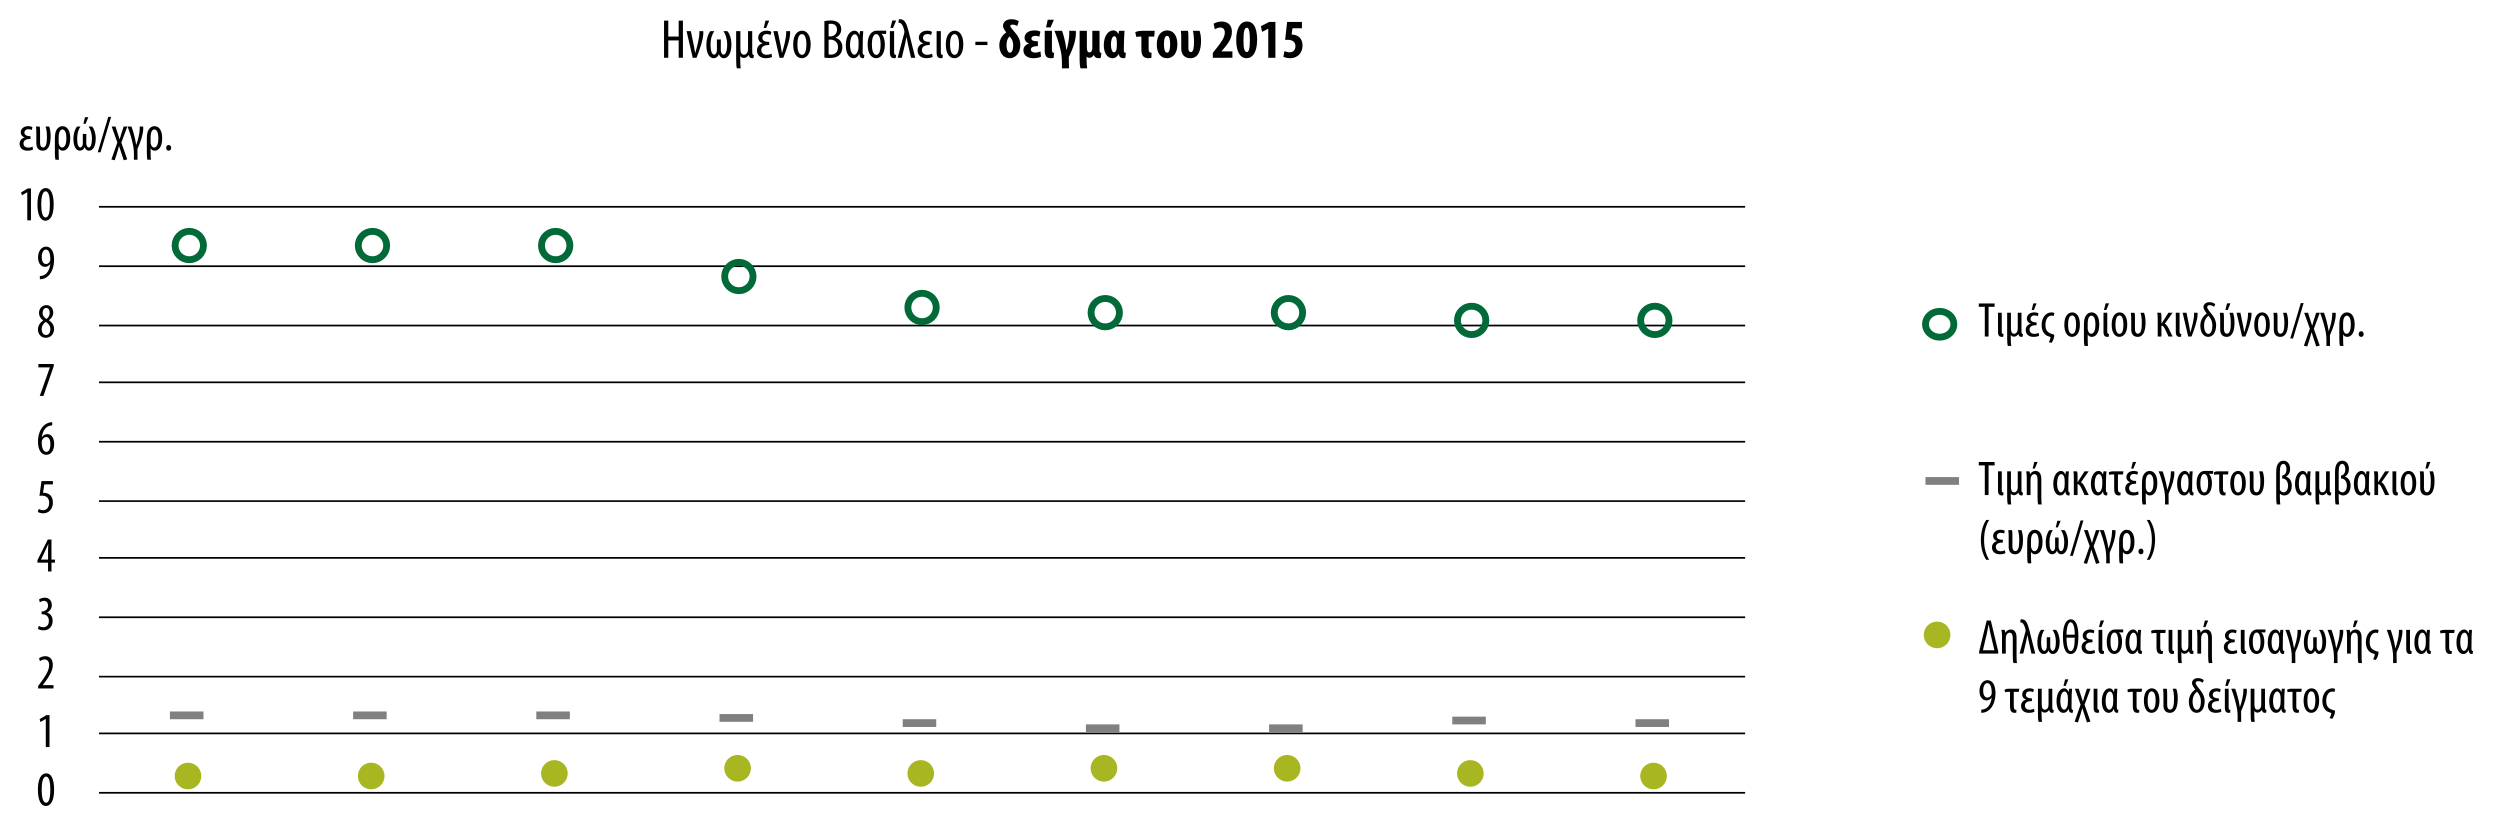 <?xml version="1.0" encoding="utf-8"?>
<!-- Generator: Adobe Illustrator 16.0.0, SVG Export Plug-In . SVG Version: 6.00 Build 0)  -->
<!DOCTYPE svg PUBLIC "-//W3C//DTD SVG 1.0//EN" "http://www.w3.org/TR/2001/REC-SVG-20010904/DTD/svg10.dtd">
<svg version="1.0" id="Layer_1" xmlns="http://www.w3.org/2000/svg" xmlns:xlink="http://www.w3.org/1999/xlink" x="0px" y="0px"
	 width="1089.501px" height="358.281px" viewBox="0 0 726.334 238.854" enable-background="new 0 0 726.334 238.854"
	 xml:space="preserve">
<path fill="none" stroke="#000000" stroke-width="0.5" stroke-linejoin="round" stroke-miterlimit="10" d="M28.756,230.335h478.265
	 M28.756,213.085h478.265 M28.756,196.585h478.265 M28.756,179.335h478.265 M28.756,162.085h478.265 M28.756,145.585h478.265
	 M28.756,128.335h478.265 M28.756,111.085h478.265 M28.756,94.585h478.265 M28.756,77.335h478.265 M28.756,60.085h478.265"/>
<g>
	<defs>
		<rect id="SVGID_1_" x="-24.093" y="-39.29" width="724.144" height="296.25"/>
	</defs>
	<clipPath id="SVGID_2_">
		<use xlink:href="#SVGID_1_"  overflow="visible"/>
	</clipPath>
	
		<circle clip-path="url(#SVGID_2_)" fill="none" stroke="#026938" stroke-width="2" stroke-linejoin="round" stroke-miterlimit="10" cx="54.993" cy="71.335" r="4.123"/>
	
		<circle clip-path="url(#SVGID_2_)" fill="none" stroke="#026938" stroke-width="2" stroke-linejoin="round" stroke-miterlimit="10" cx="108.217" cy="71.335" r="4.123"/>
	
		<circle clip-path="url(#SVGID_2_)" fill="none" stroke="#026938" stroke-width="2" stroke-linejoin="round" stroke-miterlimit="10" cx="161.441" cy="71.335" r="4.123"/>
	
		<circle clip-path="url(#SVGID_2_)" fill="none" stroke="#026938" stroke-width="2" stroke-linejoin="round" stroke-miterlimit="10" cx="214.665" cy="80.335" r="4.123"/>
	
		<circle clip-path="url(#SVGID_2_)" fill="none" stroke="#026938" stroke-width="2" stroke-linejoin="round" stroke-miterlimit="10" cx="267.888" cy="89.335" r="4.123"/>
	
		<circle clip-path="url(#SVGID_2_)" fill="none" stroke="#026938" stroke-width="2" stroke-linejoin="round" stroke-miterlimit="10" cx="321.112" cy="90.835" r="4.123"/>
	
		<circle clip-path="url(#SVGID_2_)" fill="none" stroke="#026938" stroke-width="2" stroke-linejoin="round" stroke-miterlimit="10" cx="374.336" cy="90.835" r="4.123"/>
	
		<circle clip-path="url(#SVGID_2_)" fill="none" stroke="#026938" stroke-width="2" stroke-linejoin="round" stroke-miterlimit="10" cx="427.56" cy="93.085" r="4.123"/>
	
		<circle clip-path="url(#SVGID_2_)" fill="none" stroke="#026938" stroke-width="2" stroke-linejoin="round" stroke-miterlimit="10" cx="480.783" cy="93.085" r="4.123"/>
</g>
<rect x="49.371" y="206.71" fill-rule="evenodd" clip-rule="evenodd" fill="#808080" width="9.745" height="2.25"/>
<rect x="102.595" y="206.71" fill-rule="evenodd" clip-rule="evenodd" fill="#808080" width="9.745" height="2.25"/>
<rect x="155.818" y="206.71" fill-rule="evenodd" clip-rule="evenodd" fill="#808080" width="9.745" height="2.25"/>
<rect x="209.042" y="207.46" fill-rule="evenodd" clip-rule="evenodd" fill="#808080" width="9.745" height="2.25"/>
<rect x="262.266" y="208.96" fill-rule="evenodd" clip-rule="evenodd" fill="#808080" width="9.745" height="2.25"/>
<rect x="315.49" y="210.46" fill-rule="evenodd" clip-rule="evenodd" fill="#808080" width="9.745" height="2.25"/>
<rect x="368.714" y="210.46" fill-rule="evenodd" clip-rule="evenodd" fill="#808080" width="9.745" height="2.25"/>
<rect x="421.938" y="208.21" fill-rule="evenodd" clip-rule="evenodd" fill="#808080" width="9.744" height="2.25"/>
<rect x="475.161" y="208.96" fill-rule="evenodd" clip-rule="evenodd" fill="#808080" width="9.745" height="2.25"/>
<g>
	<defs>
		<rect id="SVGID_3_" x="-24.093" y="-39.29" width="724.144" height="296.25"/>
	</defs>
	<clipPath id="SVGID_4_">
		<use xlink:href="#SVGID_3_"  overflow="visible"/>
	</clipPath>
	<path clip-path="url(#SVGID_4_)" fill="#A8B621" d="M57.992,225.46c0,1.864-1.51,3.375-3.373,3.375
		c-1.863,0-3.374-1.511-3.374-3.375s1.511-3.375,3.374-3.375C56.481,222.085,57.992,223.596,57.992,225.46"/>
	<circle clip-path="url(#SVGID_4_)" fill="none" stroke="#A8B621" stroke-miterlimit="10" cx="54.618" cy="225.46" r="3.374"/>
	<path clip-path="url(#SVGID_4_)" fill="#A8B621" d="M111.215,225.46c0,1.864-1.51,3.375-3.373,3.375s-3.374-1.511-3.374-3.375
		s1.511-3.375,3.374-3.375S111.215,223.596,111.215,225.46"/>
	<circle clip-path="url(#SVGID_4_)" fill="none" stroke="#A8B621" stroke-miterlimit="10" cx="107.842" cy="225.46" r="3.374"/>
	<path clip-path="url(#SVGID_4_)" fill="#A8B621" d="M164.439,224.71c0,1.864-1.51,3.375-3.373,3.375
		c-1.863,0-3.374-1.511-3.374-3.375s1.511-3.375,3.374-3.375C162.929,221.335,164.439,222.846,164.439,224.71"/>
	<circle clip-path="url(#SVGID_4_)" fill="none" stroke="#A8B621" stroke-miterlimit="10" cx="161.065" cy="224.71" r="3.374"/>
	<path clip-path="url(#SVGID_4_)" fill="#A8B621" d="M217.663,223.21c0,1.864-1.51,3.375-3.373,3.375
		c-1.863,0-3.374-1.511-3.374-3.375s1.511-3.375,3.374-3.375C216.153,219.835,217.663,221.346,217.663,223.21"/>
	<circle clip-path="url(#SVGID_4_)" fill="none" stroke="#A8B621" stroke-miterlimit="10" cx="214.29" cy="223.21" r="3.374"/>
	<path clip-path="url(#SVGID_4_)" fill="#A8B621" d="M270.887,224.71c0,1.864-1.51,3.375-3.373,3.375
		c-1.863,0-3.374-1.511-3.374-3.375s1.511-3.375,3.374-3.375C269.377,221.335,270.887,222.846,270.887,224.71"/>
	<circle clip-path="url(#SVGID_4_)" fill="none" stroke="#A8B621" stroke-miterlimit="10" cx="267.513" cy="224.71" r="3.374"/>
	<path clip-path="url(#SVGID_4_)" fill="#A8B621" d="M324.11,223.21c0,1.864-1.51,3.375-3.373,3.375
		c-1.863,0-3.374-1.511-3.374-3.375s1.511-3.375,3.374-3.375C322.601,219.835,324.11,221.346,324.11,223.21"/>
	<circle clip-path="url(#SVGID_4_)" fill="none" stroke="#A8B621" stroke-miterlimit="10" cx="320.737" cy="223.21" r="3.374"/>
	<path clip-path="url(#SVGID_4_)" fill="#A8B621" d="M377.334,223.21c0,1.864-1.51,3.375-3.373,3.375
		c-1.862,0-3.374-1.511-3.374-3.375s1.512-3.375,3.374-3.375C375.824,219.835,377.334,221.346,377.334,223.21"/>
	<circle clip-path="url(#SVGID_4_)" fill="none" stroke="#A8B621" stroke-miterlimit="10" cx="373.96" cy="223.21" r="3.374"/>
	<path clip-path="url(#SVGID_4_)" fill="#A8B621" d="M430.559,224.71c0,1.864-1.511,3.375-3.373,3.375
		c-1.863,0-3.374-1.511-3.374-3.375s1.511-3.375,3.374-3.375C429.048,221.335,430.559,222.846,430.559,224.71"/>
	<circle clip-path="url(#SVGID_4_)" fill="none" stroke="#A8B621" stroke-miterlimit="10" cx="427.185" cy="224.71" r="3.374"/>
	<path clip-path="url(#SVGID_4_)" fill="#A8B621" d="M483.782,225.46c0,1.864-1.511,3.375-3.373,3.375
		c-1.863,0-3.374-1.511-3.374-3.375s1.511-3.375,3.374-3.375C482.271,222.085,483.782,223.596,483.782,225.46"/>
	<circle clip-path="url(#SVGID_4_)" fill="none" stroke="#A8B621" stroke-miterlimit="10" cx="480.409" cy="225.46" r="3.374"/>
</g>
<g>
	<path fill="#010101" d="M15.723,229.409c0,3.378-1.068,4.761-2.406,4.761c-1.438,0-2.307-1.711-2.307-4.731
		c0-3.121,0.925-4.761,2.435-4.761C14.939,224.678,15.723,226.46,15.723,229.409z M12.106,229.424c0,2.237,0.384,3.806,1.295,3.806
		c0.869,0,1.225-1.582,1.225-3.806c0-2.166-0.356-3.805-1.239-3.805C12.505,225.619,12.106,227.2,12.106,229.424z"/>
</g>
<g>
	<path fill="#010101" d="M13.302,208.889h-0.028l-1.538,0.884l-0.213-0.854l1.95-1.141h0.911v9.264h-1.082V208.889z"/>
</g>
<g>
	<path fill="#010101" d="M11.082,200.026v-0.713l0.783-1.068c1.096-1.525,2.406-3.264,2.406-5.003c0-1.025-0.456-1.652-1.324-1.652
		c-0.669,0-1.096,0.355-1.338,0.513l-0.271-0.827c0.327-0.271,0.968-0.627,1.808-0.627c1.538,0,2.207,1.141,2.207,2.537
		c0,1.738-1.139,3.42-2.278,4.988l-0.626,0.854v0.029h3.089v0.969H11.082z"/>
</g>
<g>
	<path fill="#010101" d="M11.267,181.844c0.285,0.171,0.783,0.385,1.338,0.385c0.954,0,1.594-0.698,1.594-1.853
		c0-1.212-0.754-1.91-1.865-1.91h-0.256v-0.826h0.213c0.655-0.015,1.666-0.514,1.666-1.653c0-0.927-0.499-1.426-1.225-1.426
		c-0.456,0-0.854,0.229-1.153,0.442l-0.242-0.827c0.342-0.271,0.968-0.527,1.666-0.527c1.31,0,2.05,0.941,2.05,2.138
		c0,0.927-0.484,1.739-1.381,2.167v0.028c0.826,0.228,1.623,0.969,1.623,2.423c0,1.511-0.968,2.736-2.648,2.736
		c-0.598,0-1.253-0.171-1.623-0.428L11.267,181.844z"/>
</g>
<g>
	<path fill="#010101" d="M13.958,166.026v-2.551h-3.075v-0.741l3.004-5.972h1.068v5.814h1.011v0.898h-1.011v2.551H13.958z
		 M13.958,162.577v-2.622c0-0.642,0.042-1.211,0.085-1.824h-0.057c-0.313,0.741-0.513,1.183-0.783,1.753l-1.281,2.665v0.028H13.958z
		"/>
</g>
<g>
	<path fill="#010101" d="M15.367,140.731h-2.491l-0.385,2.466c0.114-0.028,0.214-0.028,0.342-0.028c0.499,0,1.267,0.214,1.766,0.698
		c0.484,0.484,0.769,1.169,0.769,2.109c0,1.839-1.153,3.164-2.805,3.164c-0.555,0-1.196-0.157-1.566-0.399l0.242-0.884
		c0.285,0.171,0.783,0.371,1.295,0.371c0.939,0,1.751-0.728,1.751-2.138c0-1.468-0.897-2.081-2.093-2.081
		c-0.342,0-0.555,0.015-0.726,0.043l0.584-4.29h3.317V140.731z"/>
</g>
<g>
	<path fill="#010101" d="M15.167,123.574c-0.185,0.014-0.384,0.042-0.655,0.1c-1.538,0.371-2.15,1.91-2.377,3.335h0.042
		c0.356-0.527,0.869-0.884,1.566-0.884c1.182,0,1.993,1.083,1.993,2.851c0,1.753-0.797,3.164-2.278,3.164
		c-1.609,0-2.42-1.64-2.42-3.763c0-1.796,0.47-3.192,1.196-4.176c0.555-0.784,1.438-1.297,2.235-1.468
		c0.299-0.057,0.541-0.071,0.698-0.085V123.574z M14.641,129.061c0-1.396-0.484-2.095-1.239-2.095c-0.456,0-0.925,0.313-1.196,0.998
		c-0.042,0.1-0.085,0.285-0.085,0.556c0.015,1.896,0.598,2.765,1.338,2.765C14.085,131.284,14.641,130.672,14.641,129.061z"/>
</g>
<g>
	<path fill="#010101" d="M15.609,105.762v0.656l-2.99,8.608h-1.068l2.933-8.266v-0.028h-3.331v-0.969H15.609z"/>
</g>
<g>
	<path fill="#010101" d="M11.024,95.759c0-1.297,0.769-2.124,1.523-2.651l-0.014-0.028c-0.769-0.527-1.21-1.34-1.21-2.124
		c0-1.425,1.011-2.309,2.164-2.309c1.324,0,1.979,1.111,1.979,2.18c0,0.813-0.384,1.596-1.238,2.181v0.043
		c0.854,0.57,1.48,1.411,1.48,2.522c0,1.439-0.954,2.565-2.377,2.565C11.793,98.14,11.024,96.914,11.024,95.759z M14.626,95.646
		c0-1.069-0.612-1.667-1.324-2.138c-0.74,0.456-1.196,1.254-1.196,2.066c0,1.04,0.47,1.753,1.267,1.753
		C14.057,97.327,14.626,96.8,14.626,95.646z M12.377,90.885c0,0.94,0.569,1.411,1.139,1.782c0.555-0.399,0.925-1.012,0.925-1.71
		c0-0.898-0.37-1.497-1.04-1.497C12.79,89.46,12.377,90.044,12.377,90.885z"/>
</g>
<g>
	<path fill="#010101" d="M11.58,80.198c0.242,0,0.441-0.028,0.684-0.085c0.47-0.114,0.925-0.371,1.267-0.727
		c0.513-0.57,0.925-1.411,1.082-2.636h-0.043c-0.341,0.442-0.826,0.784-1.495,0.784c-1.153,0-2.021-1.069-2.021-2.75
		c0-1.696,0.911-3.135,2.334-3.135c1.581,0,2.321,1.667,2.321,3.72c0,1.824-0.456,3.264-1.225,4.29
		c-0.541,0.741-1.324,1.226-2.135,1.411c-0.299,0.057-0.541,0.071-0.769,0.071V80.198z M12.135,74.683
		c0,1.368,0.512,2.023,1.252,2.023c0.456,0,0.911-0.313,1.139-0.827c0.057-0.157,0.085-0.285,0.085-0.599
		c0-1.938-0.555-2.779-1.281-2.779C12.776,72.502,12.135,73.101,12.135,74.683z"/>
</g>
<g>
	<path fill="#010101" d="M7.918,55.859H7.89l-1.538,0.883l-0.213-0.855l1.95-1.14H9v9.264H7.918V55.859z"/>
</g>
<g>
	<path fill="#010101" d="M15.594,59.365c0,3.377-1.068,4.76-2.406,4.76c-1.438,0-2.307-1.71-2.307-4.732
		c0-3.121,0.925-4.76,2.435-4.76C14.811,54.633,15.594,56.415,15.594,59.365z M11.978,59.379c0,2.237,0.384,3.805,1.295,3.805
		c0.869,0,1.225-1.582,1.225-3.805c0-2.166-0.356-3.805-1.239-3.805C12.377,55.574,11.978,57.156,11.978,59.379z"/>
</g>
<g>
	<defs>
		<rect id="SVGID_5_" x="-24.093" y="-39.29" width="724.144" height="296.25"/>
	</defs>
	<clipPath id="SVGID_6_">
		<use xlink:href="#SVGID_5_"  overflow="visible"/>
	</clipPath>
	
		<path clip-path="url(#SVGID_6_)" fill="none" stroke="#026938" stroke-width="2" stroke-linejoin="round" stroke-miterlimit="10" d="
		M559.42,94.21c0-2.083,1.832-3.75,4.123-3.75c2.29,0,4.123,1.667,4.123,3.75s-1.833,3.75-4.123,3.75
		C561.252,97.96,559.42,96.293,559.42,94.21z"/>
</g>
<g>
	<path fill="#010101" d="M576.651,89.145H574.9v-0.983h4.599v0.983h-1.751v8.622h-1.097V89.145z"/>
	<path fill="#010101" d="M581.58,96.328c0,0.542,0.128,0.698,0.513,0.698l-0.086,0.813c-0.143,0.028-0.284,0.042-0.413,0.042
		c-0.541,0-1.11-0.213-1.11-1.482v-5.53h1.097V96.328z"/>
	<path fill="#010101" d="M586.364,97.055c-0.156,0.299-0.626,0.755-1.195,0.755c-0.398,0-0.74-0.1-0.969-0.513v1.012
		c0,0.87,0.043,1.725,0.129,2.195h-0.997c-0.113-0.342-0.185-1.041-0.185-2.081v-7.554h1.096v4.546c0,0.827,0.186,1.553,0.911,1.553
		c0.669,0,0.939-0.598,1.011-0.926c0.043-0.171,0.058-0.399,0.058-0.627v-4.546h1.081v5.416c0,0.499,0.1,0.784,0.441,0.77
		l-0.113,0.784c-0.1,0.028-0.214,0.042-0.356,0.042c-0.412,0-0.754-0.213-0.883-0.826H586.364z"/>
	<path fill="#010101" d="M592.432,97.539c-0.385,0.228-1.025,0.342-1.623,0.342c-1.182,0-2.278-0.598-2.278-2.038
		c0-0.969,0.727-1.639,1.438-1.782v-0.057c-0.655-0.186-1.11-0.713-1.11-1.454c0-0.926,0.783-1.795,2.149-1.795
		c0.526,0,1.011,0.128,1.253,0.328l-0.214,0.784c-0.213-0.114-0.541-0.228-0.996-0.228c-0.74,0-1.125,0.485-1.125,0.983
		c0,0.77,0.783,1.041,1.552,1.041h0.214v0.813h-0.271c-0.939,0.014-1.766,0.371-1.766,1.283c0,0.798,0.612,1.24,1.353,1.24
		c0.569,0,1.11-0.186,1.281-0.285L592.432,97.539z M591.705,88.147l-0.797,1.924h-0.641l0.47-1.924H591.705z"/>
	<path fill="#010101" d="M596.661,91.81c-0.185-0.071-0.412-0.114-0.626-0.114c-1.21,0-1.766,1.382-1.766,2.651
		c0,1.112,0.285,1.967,1.281,2.451c0.313,0.143,0.669,0.257,1.196,0.414c0.071,0.028,0.1,0.071,0.1,0.128
		c0,0.827-0.428,1.81-0.826,2.28l-0.769-0.228c0.356-0.556,0.498-1.154,0.526-1.439c-0.355-0.114-0.74-0.256-1.011-0.385
		c-0.911-0.47-1.608-1.511-1.608-3.121c0-2.009,1.125-3.691,2.89-3.691c0.313,0,0.627,0.071,0.826,0.185L596.661,91.81z"/>
	<path fill="#010101" d="M604.281,94.318c0,2.665-1.238,3.563-2.292,3.563c-1.238,0-2.235-1.125-2.235-3.548
		c0-2.522,1.125-3.577,2.307-3.577C603.284,90.755,604.281,91.91,604.281,94.318z M600.851,94.318c0,1.14,0.199,2.693,1.195,2.693
		c0.939,0,1.125-1.625,1.125-2.693c0-1.055-0.186-2.68-1.153-2.68C601.035,91.639,600.851,93.264,600.851,94.318z"/>
	<path fill="#010101" d="M605.622,100.503c-0.114-0.342-0.171-0.998-0.171-1.967V94.29c0-1.625,0.342-2.366,0.755-2.822
		c0.384-0.484,0.953-0.712,1.438-0.712c1.424,0,2.264,1.283,2.264,3.548c0,2.523-1.068,3.577-2.179,3.577
		c-0.569,0-0.968-0.328-1.152-0.669h-0.029v1.097c0,0.87,0.029,1.725,0.086,2.195H605.622z M606.547,95.373
		c0,0.185,0,0.385,0.058,0.542c0.199,0.869,0.669,1.054,0.939,1.054c0.939,0,1.253-1.339,1.253-2.693
		c0-1.368-0.313-2.565-1.168-2.565c-0.555,0-1.082,0.613-1.082,2.295V95.373z"/>
	<path fill="#010101" d="M612.23,96.328c0,0.542,0.128,0.698,0.513,0.698l-0.086,0.813c-0.143,0.028-0.284,0.042-0.413,0.042
		c-0.541,0-1.11-0.213-1.11-1.482v-5.53h1.097V96.328z M612.757,88.133l-0.797,1.924h-0.684l0.47-1.924H612.757z"/>
	<path fill="#010101" d="M618.04,94.318c0,2.665-1.238,3.563-2.292,3.563c-1.238,0-2.235-1.125-2.235-3.548
		c0-2.522,1.125-3.577,2.307-3.577C617.043,90.755,618.04,91.91,618.04,94.318z M614.609,94.318c0,1.14,0.199,2.693,1.195,2.693
		c0.939,0,1.125-1.625,1.125-2.693c0-1.055-0.186-2.68-1.153-2.68C614.794,91.639,614.609,93.264,614.609,94.318z"/>
	<path fill="#010101" d="M622.911,90.869c0.228,0.556,0.441,1.596,0.441,2.75c0,2.209-0.47,4.261-2.292,4.261
		c-1.125,0-1.865-0.755-1.865-2.109v-2.608c0-0.94-0.014-1.867-0.113-2.294h1.053c0.114,0.2,0.143,0.741,0.143,1.397v3.377
		c0,0.898,0.398,1.311,0.869,1.311c0.854,0,1.124-1.24,1.124-3.092c0-1.297-0.171-2.452-0.398-2.993H622.911z"/>
	<path fill="#010101" d="M626.887,97.767v-5.245c0-0.798-0.058-1.368-0.143-1.653h1.039c0.114,0.171,0.186,0.527,0.186,1.183v1.924
		h0.042c0.741-1.083,1.552-2.465,1.979-3.107h1.182v0.043c-0.612,0.869-1.268,1.795-2.207,3.121v0.042
		c0.627,0.243,1.097,1.312,1.48,2.124l0.77,1.568h-1.211l-0.726-1.582c-0.356-0.798-0.769-1.567-1.196-1.567h-0.113v3.149H626.887z"
		/>
	<path fill="#010101" d="M633.238,96.328c0,0.542,0.128,0.698,0.513,0.698l-0.086,0.813c-0.143,0.028-0.284,0.042-0.413,0.042
		c-0.541,0-1.11-0.213-1.11-1.482v-5.53h1.097V96.328z"/>
	<path fill="#010101" d="M635.247,90.869l0.797,3.876c0.085,0.47,0.185,1.083,0.299,1.739h0.043c0.384-1.211,1.067-3.72,1.067-5.145
		c0-0.128,0.015-0.328,0-0.47h0.997c0.014,0.114,0.028,0.299,0.028,0.442c0,1.653-0.939,4.375-1.766,6.456h-0.982l-1.595-6.898
		H635.247z"/>
	<path fill="#010101" d="M643.278,89.116c-0.256-0.171-0.74-0.456-1.31-0.456c-0.47,0-0.712,0.271-0.712,0.57
		c0,0.313,0.242,0.655,0.641,1.183l0.84,1.069c0.584,0.755,1.125,1.753,1.125,2.993c0,2.166-1.025,3.406-2.32,3.406
		c-1.268,0-2.278-1.197-2.278-3.278c0-1.753,0.982-2.907,1.851-3.492v-0.057l-0.185-0.228c-0.257-0.342-0.755-1.026-0.755-1.596
		c0-0.656,0.526-1.439,1.766-1.439c0.754,0,1.324,0.285,1.665,0.599L643.278,89.116z M641.655,91.739
		c-0.84,0.627-1.295,1.553-1.295,2.879c0,1.61,0.641,2.394,1.224,2.394c0.77,0,1.182-1.012,1.182-2.38
		c0-1.098-0.299-1.824-0.769-2.437L641.655,91.739z"/>
	<path fill="#010101" d="M648.762,90.869c0.228,0.556,0.441,1.596,0.441,2.75c0,2.209-0.47,4.261-2.292,4.261
		c-1.125,0-1.865-0.755-1.865-2.109v-2.608c0-0.94-0.014-1.867-0.113-2.294h1.053c0.114,0.2,0.143,0.741,0.143,1.397v3.377
		c0,0.898,0.398,1.311,0.869,1.311c0.854,0,1.124-1.24,1.124-3.092c0-1.297-0.171-2.452-0.398-2.993H648.762z M648.021,88.133
		l-0.783,1.924h-0.683l0.47-1.924H648.021z"/>
	<path fill="#010101" d="M650.914,90.869l0.797,3.876c0.085,0.47,0.185,1.083,0.299,1.739h0.043c0.384-1.211,1.067-3.72,1.067-5.145
		c0-0.128,0.015-0.328,0-0.47h0.997c0.014,0.114,0.028,0.299,0.028,0.442c0,1.653-0.939,4.375-1.766,6.456h-0.982l-1.595-6.898
		H650.914z"/>
	<path fill="#010101" d="M659.458,94.318c0,2.665-1.238,3.563-2.292,3.563c-1.238,0-2.235-1.125-2.235-3.548
		c0-2.522,1.125-3.577,2.307-3.577C658.461,90.755,659.458,91.91,659.458,94.318z M656.027,94.318c0,1.14,0.199,2.693,1.195,2.693
		c0.939,0,1.125-1.625,1.125-2.693c0-1.055-0.186-2.68-1.153-2.68C656.212,91.639,656.027,93.264,656.027,94.318z"/>
	<path fill="#010101" d="M664.329,90.869c0.228,0.556,0.441,1.596,0.441,2.75c0,2.209-0.47,4.261-2.292,4.261
		c-1.125,0-1.865-0.755-1.865-2.109v-2.608c0-0.94-0.014-1.867-0.113-2.294h1.053c0.114,0.2,0.143,0.741,0.143,1.397v3.377
		c0,0.898,0.398,1.311,0.869,1.311c0.854,0,1.124-1.24,1.124-3.092c0-1.297-0.171-2.452-0.398-2.993H664.329z"/>
	<path fill="#010101" d="M665.399,98.337l3.061-10.29h0.825l-3.074,10.29H665.399z"/>
	<path fill="#010101" d="M670.554,90.869l1.182,3.677h0.058c0.128-0.513,0.242-0.941,0.398-1.425l0.74-2.252h1.054l-1.737,4.661
		l1.709,4.874l-1.011,0.256l-1.353-4.119h-0.028c-0.129,0.556-0.3,1.168-0.471,1.725l-0.769,2.394l-0.968-0.228l1.736-4.931
		l-1.651-4.632H670.554z"/>
	<path fill="#010101" d="M675.895,100.503c0.058-2.052,0.015-3.221-0.342-4.717c-0.47-2.066-1.053-3.848-1.509-4.917h1.153
		c0.398,1.041,1.039,3.178,1.353,5.302h0.043c0.47-1.34,0.996-3.307,0.996-4.731c0-0.2-0.015-0.385,0-0.57h0.997
		c0.014,0.1,0.028,0.271,0.028,0.485c0,1.567-0.655,3.762-1.623,5.872c-0.058,0.128-0.071,0.214-0.071,0.328
		c0.028,0.912,0.043,1.938,0.028,2.95H675.895z"/>
	<path fill="#010101" d="M679.826,100.503c-0.114-0.342-0.171-0.998-0.171-1.967V94.29c0-1.625,0.342-2.366,0.755-2.822
		c0.384-0.484,0.953-0.712,1.438-0.712c1.424,0,2.264,1.283,2.264,3.548c0,2.523-1.067,3.577-2.179,3.577
		c-0.569,0-0.968-0.328-1.152-0.669h-0.029v1.097c0,0.87,0.029,1.725,0.086,2.195H679.826z M680.751,95.373
		c0,0.185,0,0.385,0.058,0.542c0.199,0.869,0.669,1.054,0.939,1.054c0.939,0,1.253-1.339,1.253-2.693
		c0-1.368-0.313-2.565-1.168-2.565c-0.555,0-1.082,0.613-1.082,2.295V95.373z"/>
	<path fill="#010101" d="M685.267,97.055c0-0.485,0.328-0.827,0.727-0.827c0.441,0,0.726,0.328,0.726,0.827
		c0,0.499-0.271,0.826-0.726,0.826C685.58,97.881,685.267,97.553,685.267,97.055z"/>
</g>
<g>
	<path fill="#010101" d="M576.651,135.211H574.9v-0.983h4.599v0.983h-1.751v8.622h-1.097V135.211z"/>
	<path fill="#010101" d="M581.58,142.394c0,0.542,0.128,0.698,0.513,0.698l-0.086,0.813c-0.143,0.028-0.284,0.043-0.413,0.043
		c-0.541,0-1.11-0.214-1.11-1.482v-5.529h1.097V142.394z"/>
	<path fill="#010101" d="M586.364,143.12c-0.156,0.3-0.626,0.756-1.195,0.756c-0.398,0-0.74-0.1-0.969-0.514v1.013
		c0,0.869,0.043,1.724,0.129,2.194h-0.997c-0.113-0.342-0.185-1.04-0.185-2.081v-7.553h1.096v4.546c0,0.826,0.186,1.554,0.911,1.554
		c0.669,0,0.939-0.599,1.011-0.927c0.043-0.171,0.058-0.398,0.058-0.627v-4.546h1.081v5.415c0,0.499,0.1,0.784,0.441,0.77
		l-0.113,0.784c-0.1,0.028-0.214,0.043-0.356,0.043c-0.412,0-0.754-0.214-0.883-0.827H586.364z"/>
	<path fill="#010101" d="M588.844,143.833v-5.116c0-0.713-0.071-1.411-0.185-1.781h0.953c0.086,0.199,0.157,0.527,0.186,0.826h0.028
		c0.299-0.556,0.854-0.94,1.58-0.94c0.954,0,1.666,0.713,1.666,2.38v5.174c0,0.869,0.028,1.724,0.114,2.194h-1.012
		c-0.128-0.342-0.199-0.998-0.199-1.995v-5.188c0-0.813-0.156-1.64-0.953-1.64c-0.456,0-0.897,0.386-1.04,1.126
		c-0.028,0.172-0.042,0.385-0.042,0.613v4.347H588.844z M591.99,134.213l-0.797,1.924h-0.641l0.47-1.924H591.99z"/>
	<path fill="#010101" d="M601.063,136.936c-0.071,0.398-0.171,2.821-0.156,5.415c0,0.471,0.114,0.756,0.455,0.756l-0.113,0.813
		c-0.1,0.028-0.186,0.028-0.271,0.028c-0.456,0-0.854-0.257-0.911-1.126h-0.057c-0.186,0.499-0.655,1.126-1.467,1.126
		c-1.182,0-1.993-1.269-1.993-3.393c0-2.451,1.167-3.733,2.192-3.733c0.526,0,0.997,0.242,1.281,1.026h0.057
		c0.043-0.371,0.086-0.642,0.143-0.912H601.063z M598.757,143.035c0.483,0,0.911-0.627,1.053-1.525
		c0.043-0.398,0.058-0.798,0.058-1.154c0-0.441,0-0.698-0.028-1.04c-0.043-0.869-0.456-1.568-0.969-1.568
		c-0.769,0-1.224,1.298-1.224,2.766C597.646,141.823,598.059,143.035,598.757,143.035z"/>
	<path fill="#010101" d="M602.518,143.833v-5.245c0-0.798-0.058-1.367-0.143-1.652h1.039c0.114,0.171,0.186,0.527,0.186,1.183v1.924
		h0.042c0.741-1.083,1.552-2.466,1.979-3.106h1.182v0.042c-0.612,0.87-1.268,1.796-2.207,3.121v0.043
		c0.627,0.242,1.097,1.312,1.48,2.124l0.77,1.567h-1.211l-0.726-1.582c-0.356-0.798-0.769-1.567-1.196-1.567H603.6v3.149H602.518z"
		/>
	<path fill="#010101" d="M611.986,136.936c-0.071,0.398-0.171,2.821-0.156,5.415c0,0.471,0.114,0.756,0.455,0.756l-0.113,0.813
		c-0.1,0.028-0.186,0.028-0.271,0.028c-0.456,0-0.854-0.257-0.911-1.126h-0.057c-0.186,0.499-0.655,1.126-1.467,1.126
		c-1.182,0-1.993-1.269-1.993-3.393c0-2.451,1.167-3.733,2.192-3.733c0.526,0,0.997,0.242,1.281,1.026h0.057
		c0.043-0.371,0.086-0.642,0.143-0.912H611.986z M609.681,143.035c0.483,0,0.911-0.627,1.053-1.525
		c0.043-0.398,0.058-0.798,0.058-1.154c0-0.441,0-0.698-0.028-1.04c-0.043-0.869-0.456-1.568-0.969-1.568
		c-0.769,0-1.224,1.298-1.224,2.766C608.57,141.823,608.982,143.035,609.681,143.035z"/>
	<path fill="#010101" d="M616.075,143.876c-0.128,0.043-0.285,0.071-0.527,0.071c-1.067,0-1.31-0.912-1.31-1.953v-4.146h-0.598
		c-0.413,0-0.655,0.071-0.812,0.143l-0.171-0.713c0.114-0.143,0.541-0.342,1.253-0.342h3.018l-0.128,0.912h-1.466v4.189
		c0,0.827,0.299,1.041,0.541,1.041c0.085,0,0.171,0,0.241-0.015L616.075,143.876z"/>
	<path fill="#010101" d="M621.345,143.605c-0.385,0.228-1.025,0.342-1.623,0.342c-1.182,0-2.277-0.599-2.277-2.038
		c0-0.97,0.726-1.639,1.438-1.781v-0.058c-0.655-0.185-1.11-0.712-1.11-1.453c0-0.927,0.783-1.796,2.149-1.796
		c0.526,0,1.011,0.128,1.253,0.328l-0.214,0.783c-0.213-0.114-0.541-0.228-0.996-0.228c-0.74,0-1.125,0.484-1.125,0.983
		c0,0.77,0.783,1.04,1.552,1.04h0.214v0.813h-0.271c-0.939,0.014-1.766,0.37-1.766,1.282c0,0.799,0.612,1.24,1.353,1.24
		c0.569,0,1.11-0.186,1.281-0.285L621.345,143.605z M620.618,134.213l-0.797,1.924h-0.641l0.47-1.924H620.618z"/>
	<path fill="#010101" d="M622.485,146.569c-0.114-0.342-0.171-0.998-0.171-1.967v-4.247c0-1.625,0.342-2.365,0.755-2.821
		c0.384-0.485,0.953-0.713,1.438-0.713c1.424,0,2.264,1.282,2.264,3.549c0,2.522-1.068,3.577-2.179,3.577
		c-0.569,0-0.968-0.328-1.152-0.67h-0.029v1.098c0,0.869,0.029,1.724,0.086,2.194H622.485z M623.41,141.438
		c0,0.186,0,0.385,0.058,0.542c0.199,0.869,0.669,1.055,0.939,1.055c0.939,0,1.253-1.34,1.253-2.693
		c0-1.368-0.313-2.565-1.168-2.565c-0.555,0-1.082,0.612-1.082,2.294V141.438z"/>
	<path fill="#010101" d="M629.008,146.569c0.058-2.052,0.015-3.221-0.342-4.718c-0.47-2.066-1.053-3.848-1.509-4.916h1.153
		c0.398,1.04,1.039,3.178,1.353,5.301h0.043c0.47-1.339,0.996-3.306,0.996-4.731c0-0.199-0.015-0.385,0-0.569h0.997
		c0.014,0.1,0.028,0.271,0.028,0.484c0,1.567-0.655,3.763-1.623,5.871c-0.058,0.129-0.071,0.214-0.071,0.328
		c0.028,0.912,0.043,1.938,0.028,2.95H629.008z"/>
	<path fill="#010101" d="M637.039,136.936c-0.071,0.398-0.171,2.821-0.156,5.415c0,0.471,0.114,0.756,0.455,0.756l-0.113,0.813
		c-0.1,0.028-0.186,0.028-0.271,0.028c-0.456,0-0.854-0.257-0.911-1.126h-0.057c-0.186,0.499-0.655,1.126-1.467,1.126
		c-1.182,0-1.993-1.269-1.993-3.393c0-2.451,1.167-3.733,2.192-3.733c0.526,0,0.997,0.242,1.281,1.026h0.057
		c0.043-0.371,0.086-0.642,0.143-0.912H637.039z M634.733,143.035c0.483,0,0.911-0.627,1.053-1.525
		c0.043-0.398,0.058-0.798,0.058-1.154c0-0.441,0-0.698-0.028-1.04c-0.043-0.869-0.456-1.568-0.969-1.568
		c-0.769,0-1.224,1.298-1.224,2.766C633.623,141.823,634.035,143.035,634.733,143.035z"/>
	<path fill="#010101" d="M642.936,137.676c-0.256,0.015-0.669,0-1.153-0.057l-0.014,0.043c0.641,0.627,0.868,1.781,0.868,2.722
		c0,2.651-1.238,3.563-2.235,3.563c-1.224,0-2.221-1.126-2.221-3.549c0-2.522,1.125-3.577,2.335-3.577h2.477L642.936,137.676z
		 M641.541,140.384c0-1.055-0.229-2.679-1.125-2.679c-0.954,0-1.139,1.624-1.139,2.679c0,1.141,0.213,2.694,1.152,2.694
		C641.355,143.078,641.541,141.453,641.541,140.384z"/>
	<path fill="#010101" d="M646.583,143.876c-0.128,0.043-0.285,0.071-0.527,0.071c-1.067,0-1.31-0.912-1.31-1.953v-4.146h-0.598
		c-0.413,0-0.655,0.071-0.812,0.143l-0.171-0.713c0.114-0.143,0.541-0.342,1.253-0.342h3.018l-0.128,0.912h-1.466v4.189
		c0,0.827,0.299,1.041,0.541,1.041c0.085,0,0.171,0,0.241-0.015L646.583,143.876z"/>
	<path fill="#010101" d="M652.493,140.384c0,2.665-1.238,3.563-2.292,3.563c-1.238,0-2.235-1.126-2.235-3.549
		c0-2.522,1.125-3.577,2.307-3.577C651.496,136.821,652.493,137.976,652.493,140.384z M649.063,140.384
		c0,1.141,0.199,2.694,1.195,2.694c0.939,0,1.125-1.625,1.125-2.694c0-1.055-0.186-2.679-1.153-2.679
		C649.247,137.705,649.063,139.329,649.063,140.384z"/>
	<path fill="#010101" d="M657.364,136.936c0.228,0.556,0.441,1.596,0.441,2.75c0,2.209-0.47,4.262-2.292,4.262
		c-1.125,0-1.865-0.756-1.865-2.109v-2.608c0-0.94-0.014-1.867-0.113-2.294h1.053c0.114,0.199,0.143,0.74,0.143,1.396v3.378
		c0,0.897,0.398,1.311,0.869,1.311c0.854,0,1.124-1.239,1.124-3.093c0-1.297-0.171-2.451-0.398-2.992H657.364z"/>
	<path fill="#010101" d="M662.379,143.434v0.941c0,0.869,0.043,1.724,0.128,2.194h-0.996c-0.128-0.342-0.199-0.998-0.199-1.981
		v-7.382c0-1.383,0.213-2.166,0.726-2.736c0.398-0.442,0.854-0.613,1.409-0.613c1.311,0,1.908,1.212,1.908,2.395
		c0,1.226-0.598,1.896-1.139,2.195v0.057c0.726,0.228,1.622,0.94,1.622,2.637c0,1.781-0.981,2.808-2.163,2.808
		c-0.541,0-0.997-0.214-1.268-0.514H662.379z M662.379,142.337c0.342,0.569,0.783,0.698,1.125,0.698c0.797,0,1.253-0.884,1.253-1.91
		c0-1.239-0.612-1.995-1.495-2.095c-0.086-0.015-0.157-0.015-0.214-0.015v-0.854c0.071,0,0.128-0.015,0.199-0.028
		c0.584-0.157,1.054-0.713,1.054-1.824c0-0.599-0.242-1.54-0.896-1.54c-0.727,0-1.025,0.898-1.025,2.209V142.337z"/>
	<path fill="#010101" d="M671.293,136.936c-0.071,0.398-0.171,2.821-0.156,5.415c0,0.471,0.114,0.756,0.455,0.756l-0.113,0.813
		c-0.1,0.028-0.186,0.028-0.271,0.028c-0.456,0-0.854-0.257-0.911-1.126h-0.057c-0.186,0.499-0.655,1.126-1.467,1.126
		c-1.182,0-1.993-1.269-1.993-3.393c0-2.451,1.167-3.733,2.192-3.733c0.526,0,0.997,0.242,1.281,1.026h0.057
		c0.043-0.371,0.086-0.642,0.143-0.912H671.293z M668.987,143.035c0.483,0,0.911-0.627,1.053-1.525
		c0.043-0.398,0.058-0.798,0.058-1.154c0-0.441,0-0.698-0.028-1.04c-0.043-0.869-0.456-1.568-0.969-1.568
		c-0.769,0-1.224,1.298-1.224,2.766C667.877,141.823,668.289,143.035,668.987,143.035z"/>
	<path fill="#010101" d="M675.937,143.12c-0.156,0.3-0.626,0.756-1.195,0.756c-0.398,0-0.74-0.1-0.969-0.514v1.013
		c0,0.869,0.043,1.724,0.129,2.194h-0.997c-0.113-0.342-0.185-1.04-0.185-2.081v-7.553h1.096v4.546c0,0.826,0.186,1.554,0.911,1.554
		c0.669,0,0.939-0.599,1.011-0.927c0.043-0.171,0.058-0.398,0.058-0.627v-4.546h1.081v5.415c0,0.499,0.1,0.784,0.441,0.77
		l-0.113,0.784c-0.1,0.028-0.214,0.043-0.356,0.043c-0.412,0-0.754-0.214-0.883-0.827H675.937z"/>
	<path fill="#010101" d="M679.47,143.434v0.941c0,0.869,0.043,1.724,0.128,2.194h-0.996c-0.128-0.342-0.199-0.998-0.199-1.981
		v-7.382c0-1.383,0.213-2.166,0.726-2.736c0.398-0.442,0.854-0.613,1.409-0.613c1.311,0,1.908,1.212,1.908,2.395
		c0,1.226-0.598,1.896-1.139,2.195v0.057c0.726,0.228,1.622,0.94,1.622,2.637c0,1.781-0.981,2.808-2.163,2.808
		c-0.541,0-0.997-0.214-1.268-0.514H679.47z M679.47,142.337c0.342,0.569,0.783,0.698,1.125,0.698c0.797,0,1.253-0.884,1.253-1.91
		c0-1.239-0.612-1.995-1.495-2.095c-0.086-0.015-0.157-0.015-0.214-0.015v-0.854c0.071,0,0.128-0.015,0.199-0.028
		c0.584-0.157,1.054-0.713,1.054-1.824c0-0.599-0.242-1.54-0.896-1.54c-0.727,0-1.025,0.898-1.025,2.209V142.337z"/>
	<path fill="#010101" d="M688.384,136.936c-0.071,0.398-0.171,2.821-0.156,5.415c0,0.471,0.114,0.756,0.455,0.756l-0.113,0.813
		c-0.1,0.028-0.186,0.028-0.271,0.028c-0.456,0-0.854-0.257-0.911-1.126h-0.057c-0.186,0.499-0.655,1.126-1.467,1.126
		c-1.182,0-1.993-1.269-1.993-3.393c0-2.451,1.167-3.733,2.192-3.733c0.527,0,0.997,0.242,1.281,1.026h0.057
		c0.043-0.371,0.086-0.642,0.143-0.912H688.384z M686.078,143.035c0.483,0,0.911-0.627,1.053-1.525
		c0.043-0.398,0.058-0.798,0.058-1.154c0-0.441,0-0.698-0.028-1.04c-0.043-0.869-0.456-1.568-0.969-1.568
		c-0.769,0-1.224,1.298-1.224,2.766C684.968,141.823,685.38,143.035,686.078,143.035z"/>
	<path fill="#010101" d="M689.839,143.833v-5.245c0-0.798-0.058-1.367-0.143-1.652h1.039c0.114,0.171,0.186,0.527,0.186,1.183v1.924
		h0.042c0.741-1.083,1.552-2.466,1.979-3.106h1.182v0.042c-0.612,0.87-1.268,1.796-2.207,3.121v0.043
		c0.627,0.242,1.097,1.312,1.48,2.124l0.77,1.567h-1.211l-0.726-1.582c-0.356-0.798-0.769-1.567-1.196-1.567h-0.113v3.149H689.839z"
		/>
	<path fill="#010101" d="M696.19,142.394c0,0.542,0.128,0.698,0.513,0.698l-0.086,0.813c-0.143,0.028-0.284,0.043-0.413,0.043
		c-0.541,0-1.11-0.214-1.11-1.482v-5.529h1.097V142.394z"/>
	<path fill="#010101" d="M702,140.384c0,2.665-1.238,3.563-2.292,3.563c-1.238,0-2.235-1.126-2.235-3.549
		c0-2.522,1.125-3.577,2.307-3.577C701.003,136.821,702,137.976,702,140.384z M698.569,140.384c0,1.141,0.199,2.694,1.195,2.694
		c0.939,0,1.125-1.625,1.125-2.694c0-1.055-0.186-2.679-1.153-2.679C698.754,137.705,698.569,139.329,698.569,140.384z"/>
	<path fill="#010101" d="M706.871,136.936c0.228,0.556,0.441,1.596,0.441,2.75c0,2.209-0.47,4.262-2.292,4.262
		c-1.125,0-1.865-0.756-1.865-2.109v-2.608c0-0.94-0.014-1.867-0.113-2.294h1.053c0.114,0.199,0.143,0.74,0.143,1.396v3.378
		c0,0.897,0.398,1.311,0.869,1.311c0.854,0,1.124-1.239,1.124-3.093c0-1.297-0.171-2.451-0.398-2.992H706.871z M706.131,134.199
		l-0.783,1.924h-0.683l0.47-1.924H706.131z"/>
	<path fill="#010101" d="M577.919,151.063c-0.812,1.283-1.48,3.207-1.48,5.801c0,2.551,0.669,4.475,1.48,5.771h-0.854
		c-0.74-1.083-1.565-2.992-1.565-5.786c0.028-2.793,0.825-4.717,1.565-5.786H577.919z"/>
	<path fill="#010101" d="M582.633,160.697c-0.385,0.228-1.025,0.342-1.623,0.342c-1.182,0-2.278-0.599-2.278-2.038
		c0-0.97,0.727-1.639,1.438-1.781v-0.058c-0.655-0.185-1.11-0.712-1.11-1.453c0-0.927,0.783-1.796,2.149-1.796
		c0.526,0,1.011,0.128,1.253,0.328l-0.214,0.783c-0.213-0.114-0.541-0.228-0.996-0.228c-0.74,0-1.125,0.484-1.125,0.983
		c0,0.77,0.783,1.04,1.552,1.04h0.214v0.813h-0.271c-0.939,0.014-1.766,0.37-1.766,1.282c0,0.799,0.612,1.24,1.353,1.24
		c0.569,0,1.11-0.186,1.281-0.285L582.633,160.697z"/>
	<path fill="#010101" d="M587.304,154.027c0.228,0.556,0.441,1.596,0.441,2.75c0,2.209-0.47,4.262-2.292,4.262
		c-1.125,0-1.865-0.756-1.865-2.109v-2.608c0-0.94-0.014-1.867-0.113-2.294h1.053c0.114,0.199,0.143,0.74,0.143,1.396v3.378
		c0,0.897,0.398,1.311,0.869,1.311c0.854,0,1.124-1.239,1.124-3.093c0-1.297-0.171-2.451-0.398-2.992H587.304z"/>
	<path fill="#010101" d="M589.143,163.661c-0.114-0.342-0.171-0.998-0.171-1.967v-4.247c0-1.625,0.342-2.365,0.755-2.821
		c0.384-0.485,0.953-0.713,1.438-0.713c1.424,0,2.264,1.282,2.264,3.549c0,2.522-1.067,3.577-2.179,3.577
		c-0.569,0-0.968-0.328-1.152-0.67h-0.029v1.098c0,0.869,0.029,1.724,0.086,2.194H589.143z M590.067,158.53
		c0,0.186,0,0.385,0.058,0.542c0.199,0.869,0.669,1.055,0.939,1.055c0.939,0,1.253-1.34,1.253-2.693
		c0-1.368-0.313-2.565-1.168-2.565c-0.555,0-1.082,0.612-1.082,2.294V158.53z"/>
	<path fill="#010101" d="M598.086,158.901c0,0.456,0.228,1.211,0.726,1.211c0.526,0,0.926-0.869,0.926-2.622
		c0-1.511-0.456-2.736-0.954-3.421v-0.042h0.996c0.513,0.498,1.054,1.853,1.054,3.463c0,2.266-0.825,3.549-1.979,3.549
		c-0.641,0-1.025-0.456-1.239-0.998h-0.042c-0.199,0.556-0.655,0.998-1.353,0.998c-0.954,0-1.865-1.012-1.865-3.421
		c0-1.753,0.598-3.106,1.054-3.591h0.982v0.042c-0.498,0.656-0.954,1.824-0.954,3.478c0,1.781,0.413,2.565,0.926,2.565
		c0.512,0,0.726-0.727,0.726-1.226l-0.014-2.708h1.024L598.086,158.901z M598.684,151.305l-0.783,1.924h-0.641l0.456-1.924H598.684z
		"/>
	<path fill="#010101" d="M601.421,161.495l3.061-10.29h0.825l-3.074,10.29H601.421z"/>
	<path fill="#010101" d="M606.575,154.027l1.182,3.677h0.058c0.128-0.514,0.242-0.94,0.398-1.426l0.74-2.251h1.054l-1.737,4.66
		l1.709,4.874l-1.011,0.257l-1.353-4.119h-0.028c-0.129,0.556-0.3,1.169-0.471,1.725l-0.769,2.395l-0.968-0.229l1.736-4.931
		l-1.651-4.632H606.575z"/>
	<path fill="#010101" d="M611.916,163.661c0.058-2.052,0.015-3.221-0.342-4.718c-0.47-2.066-1.053-3.848-1.509-4.916h1.153
		c0.398,1.04,1.039,3.178,1.353,5.301h0.043c0.47-1.339,0.996-3.306,0.996-4.731c0-0.199-0.015-0.385,0-0.569h0.997
		c0.014,0.1,0.028,0.271,0.028,0.484c0,1.567-0.655,3.763-1.623,5.871c-0.058,0.129-0.071,0.214-0.071,0.328
		c0.028,0.912,0.043,1.938,0.028,2.95H611.916z"/>
	<path fill="#010101" d="M615.848,163.661c-0.114-0.342-0.171-0.998-0.171-1.967v-4.247c0-1.625,0.342-2.365,0.755-2.821
		c0.384-0.485,0.953-0.713,1.438-0.713c1.424,0,2.264,1.282,2.264,3.549c0,2.522-1.067,3.577-2.179,3.577
		c-0.569,0-0.968-0.328-1.152-0.67h-0.029v1.098c0,0.869,0.029,1.724,0.086,2.194H615.848z M616.772,158.53
		c0,0.186,0,0.385,0.058,0.542c0.199,0.869,0.669,1.055,0.939,1.055c0.939,0,1.253-1.34,1.253-2.693
		c0-1.368-0.313-2.565-1.168-2.565c-0.555,0-1.082,0.612-1.082,2.294V158.53z"/>
	<path fill="#010101" d="M621.288,160.212c0-0.484,0.328-0.826,0.727-0.826c0.441,0,0.726,0.328,0.726,0.826
		c0,0.499-0.271,0.827-0.726,0.827C621.602,161.039,621.288,160.711,621.288,160.212z"/>
	<path fill="#010101" d="M623.709,162.635c0.812-1.282,1.481-3.235,1.481-5.8c0-2.565-0.67-4.489-1.481-5.772h0.854
		c0.74,1.055,1.566,2.95,1.566,5.772c-0.028,2.821-0.826,4.703-1.566,5.8H623.709z"/>
</g>
<g>
	<defs>
		<rect id="SVGID_7_" x="-24.093" y="-39.29" width="724.144" height="296.25"/>
	</defs>
	<clipPath id="SVGID_8_">
		<use xlink:href="#SVGID_7_"  overflow="visible"/>
	</clipPath>
	<path clip-path="url(#SVGID_8_)" fill="#A8B621" d="M559.42,184.46c0-1.875,1.499-3.375,3.373-3.375s3.374,1.5,3.374,3.375
		s-1.5,3.375-3.374,3.375S559.42,186.335,559.42,184.46"/>
	<path clip-path="url(#SVGID_8_)" fill="none" stroke="#A8B621" stroke-linejoin="round" stroke-miterlimit="10" d="M559.42,184.46
		c0-1.875,1.499-3.375,3.373-3.375s3.374,1.5,3.374,3.375s-1.5,3.375-3.374,3.375S559.42,186.335,559.42,184.46z"/>
</g>
<g>
	<path fill="#010101" d="M575.015,189.272l2.178-8.979h1.21l2.15,8.964v0.642h-5.538V189.272z M579.442,188.931l-1.182-4.975
		c-0.171-0.77-0.356-1.738-0.47-2.451h-0.043c-0.114,0.728-0.299,1.653-0.47,2.423l-1.168,5.003H579.442z"/>
	<path fill="#010101" d="M581.651,189.899v-5.116c0-0.713-0.071-1.411-0.185-1.781h0.953c0.086,0.199,0.157,0.527,0.186,0.826h0.028
		c0.299-0.556,0.854-0.94,1.58-0.94c0.954,0,1.666,0.713,1.666,2.38v5.174c0,0.869,0.028,1.724,0.114,2.194h-1.011
		c-0.129-0.342-0.2-0.998-0.2-1.995v-5.188c0-0.813-0.156-1.64-0.953-1.64c-0.456,0-0.897,0.386-1.04,1.126
		c-0.028,0.172-0.042,0.385-0.042,0.613v4.347H581.651z"/>
	<path fill="#010101" d="M589.385,186.208c-0.1-0.456-0.186-0.884-0.327-1.624h-0.043c-0.1,0.541-0.186,1.025-0.313,1.596
		l-0.868,3.72h-1.082l1.723-6.441c0.028-0.114,0.028-0.214,0.028-0.313c0-0.086-0.043-0.328-0.071-0.471
		c-0.37-1.383-0.825-1.839-1.324-1.839c-0.042,0-0.07,0-0.156,0.015l0.114-0.897c0.071-0.015,0.213-0.029,0.327-0.029
		c1.225,0,1.708,1.226,2.164,3.008l1.751,6.969h-1.096L589.385,186.208z"/>
	<path fill="#010101" d="M595.651,187.876c0,0.456,0.228,1.211,0.726,1.211c0.526,0,0.926-0.869,0.926-2.622
		c0-1.511-0.456-2.736-0.954-3.421v-0.042h0.996c0.513,0.498,1.054,1.853,1.054,3.463c0,2.266-0.825,3.549-1.979,3.549
		c-0.641,0-1.025-0.456-1.239-0.998h-0.042c-0.199,0.556-0.655,0.998-1.353,0.998c-0.954,0-1.865-1.012-1.865-3.421
		c0-1.753,0.598-3.106,1.054-3.591h0.982v0.042c-0.498,0.656-0.954,1.824-0.954,3.478c0,1.781,0.413,2.565,0.926,2.565
		c0.512,0,0.726-0.727,0.726-1.226l-0.015-2.708h1.025L595.651,187.876z"/>
	<path fill="#010101" d="M599.342,184.868c0-3.72,1.196-4.945,2.292-4.945c1.196,0,2.207,1.255,2.207,4.945
		c0,4.29-1.139,5.146-2.264,5.146C600.353,190.014,599.342,188.888,599.342,184.868z M602.787,184.384
		c0-2.166-0.441-3.605-1.21-3.605c-0.669,0-1.182,1.439-1.182,3.605H602.787z M600.396,185.268c0.014,2.537,0.455,3.891,1.21,3.891
		c0.826,0,1.182-1.468,1.182-3.891H600.396z"/>
	<path fill="#010101" d="M608.669,189.672c-0.385,0.228-1.025,0.342-1.623,0.342c-1.182,0-2.277-0.599-2.277-2.038
		c0-0.97,0.726-1.639,1.438-1.781v-0.058c-0.655-0.185-1.11-0.712-1.11-1.453c0-0.927,0.783-1.796,2.149-1.796
		c0.526,0,1.011,0.128,1.253,0.328l-0.214,0.783c-0.213-0.114-0.541-0.228-0.996-0.228c-0.74,0-1.125,0.484-1.125,0.983
		c0,0.77,0.783,1.04,1.552,1.04h0.214v0.813h-0.271c-0.939,0.014-1.766,0.37-1.766,1.282c0,0.799,0.612,1.24,1.353,1.24
		c0.569,0,1.11-0.186,1.281-0.285L608.669,189.672z"/>
	<path fill="#010101" d="M610.792,188.46c0,0.542,0.128,0.698,0.513,0.698l-0.086,0.813c-0.143,0.028-0.284,0.043-0.413,0.043
		c-0.541,0-1.11-0.214-1.11-1.482v-5.529h1.097V188.46z M611.318,180.266l-0.797,1.924h-0.684l0.47-1.924H611.318z"/>
	<path fill="#010101" d="M616.829,183.742c-0.256,0.015-0.669,0-1.153-0.057l-0.014,0.043c0.641,0.627,0.868,1.781,0.868,2.722
		c0,2.651-1.238,3.563-2.235,3.563c-1.224,0-2.221-1.126-2.221-3.549c0-2.522,1.125-3.577,2.335-3.577h2.477L616.829,183.742z
		 M615.435,186.45c0-1.055-0.229-2.679-1.125-2.679c-0.954,0-1.139,1.624-1.139,2.679c0,1.141,0.213,2.694,1.152,2.694
		C615.249,189.145,615.435,187.52,615.435,186.45z"/>
	<path fill="#010101" d="M622.042,183.002c-0.071,0.398-0.171,2.821-0.156,5.415c0,0.471,0.114,0.756,0.455,0.756l-0.113,0.813
		c-0.1,0.028-0.186,0.028-0.271,0.028c-0.456,0-0.854-0.257-0.911-1.126h-0.057c-0.186,0.499-0.655,1.126-1.467,1.126
		c-1.182,0-1.993-1.269-1.993-3.393c0-2.451,1.167-3.733,2.192-3.733c0.527,0,0.997,0.242,1.281,1.026h0.057
		c0.043-0.371,0.086-0.642,0.143-0.912H622.042z M619.736,189.102c0.483,0,0.911-0.627,1.053-1.525
		c0.043-0.398,0.058-0.798,0.058-1.154c0-0.441,0-0.698-0.028-1.04c-0.043-0.869-0.456-1.568-0.969-1.568
		c-0.769,0-1.224,1.298-1.224,2.766C618.626,187.89,619.038,189.102,619.736,189.102z"/>
	<path fill="#010101" d="M628.367,189.942c-0.128,0.043-0.285,0.071-0.527,0.071c-1.067,0-1.31-0.912-1.31-1.953v-4.146h-0.598
		c-0.413,0-0.655,0.071-0.812,0.143l-0.171-0.713c0.114-0.143,0.541-0.342,1.253-0.342h3.018l-0.128,0.912h-1.466v4.189
		c0,0.827,0.299,1.041,0.541,1.041c0.085,0,0.171,0,0.241-0.015L628.367,189.942z"/>
	<path fill="#010101" d="M631.146,188.46c0,0.542,0.128,0.698,0.513,0.698l-0.086,0.813c-0.143,0.028-0.284,0.043-0.413,0.043
		c-0.541,0-1.11-0.214-1.11-1.482v-5.529h1.097V188.46z"/>
	<path fill="#010101" d="M635.93,189.187c-0.156,0.3-0.626,0.756-1.195,0.756c-0.398,0-0.74-0.1-0.969-0.514v1.013
		c0,0.869,0.043,1.724,0.129,2.194h-0.997c-0.113-0.342-0.185-1.04-0.185-2.081v-7.553h1.096v4.546c0,0.826,0.186,1.554,0.911,1.554
		c0.669,0,0.939-0.599,1.011-0.927c0.043-0.171,0.058-0.398,0.058-0.627v-4.546h1.081v5.415c0,0.499,0.101,0.784,0.441,0.77
		l-0.113,0.784c-0.1,0.028-0.214,0.043-0.356,0.043c-0.412,0-0.754-0.214-0.883-0.827H635.93z"/>
	<path fill="#010101" d="M638.409,189.899v-5.116c0-0.713-0.071-1.411-0.185-1.781h0.953c0.086,0.199,0.157,0.527,0.186,0.826h0.028
		c0.299-0.556,0.854-0.94,1.58-0.94c0.954,0,1.666,0.713,1.666,2.38v5.174c0,0.869,0.028,1.724,0.114,2.194h-1.011
		c-0.129-0.342-0.2-0.998-0.2-1.995v-5.188c0-0.813-0.156-1.64-0.953-1.64c-0.456,0-0.897,0.386-1.04,1.126
		c-0.028,0.172-0.042,0.385-0.042,0.613v4.347H638.409z M641.556,180.279l-0.797,1.924h-0.641l0.47-1.924H641.556z"/>
	<path fill="#010101" d="M650.002,189.672c-0.385,0.228-1.025,0.342-1.623,0.342c-1.182,0-2.278-0.599-2.278-2.038
		c0-0.97,0.727-1.639,1.438-1.781v-0.058c-0.655-0.185-1.11-0.712-1.11-1.453c0-0.927,0.783-1.796,2.149-1.796
		c0.526,0,1.011,0.128,1.253,0.328l-0.214,0.783c-0.213-0.114-0.541-0.228-0.996-0.228c-0.74,0-1.125,0.484-1.125,0.983
		c0,0.77,0.783,1.04,1.552,1.04h0.214v0.813h-0.271c-0.939,0.014-1.766,0.37-1.766,1.282c0,0.799,0.612,1.24,1.353,1.24
		c0.569,0,1.11-0.186,1.281-0.285L650.002,189.672z"/>
	<path fill="#010101" d="M652.125,188.46c0,0.542,0.128,0.698,0.513,0.698l-0.086,0.813c-0.143,0.028-0.284,0.043-0.413,0.043
		c-0.541,0-1.11-0.214-1.11-1.482v-5.529h1.097V188.46z"/>
	<path fill="#010101" d="M658.162,183.742c-0.256,0.015-0.669,0-1.153-0.057l-0.014,0.043c0.641,0.627,0.868,1.781,0.868,2.722
		c0,2.651-1.238,3.563-2.235,3.563c-1.224,0-2.221-1.126-2.221-3.549c0-2.522,1.125-3.577,2.335-3.577h2.477L658.162,183.742z
		 M656.768,186.45c0-1.055-0.229-2.679-1.125-2.679c-0.954,0-1.139,1.624-1.139,2.679c0,1.141,0.213,2.694,1.152,2.694
		C656.582,189.145,656.768,187.52,656.768,186.45z"/>
	<path fill="#010101" d="M663.375,183.002c-0.071,0.398-0.171,2.821-0.156,5.415c0,0.471,0.114,0.756,0.455,0.756l-0.113,0.813
		c-0.1,0.028-0.186,0.028-0.271,0.028c-0.456,0-0.854-0.257-0.911-1.126h-0.057c-0.186,0.499-0.655,1.126-1.467,1.126
		c-1.182,0-1.993-1.269-1.993-3.393c0-2.451,1.167-3.733,2.192-3.733c0.526,0,0.997,0.242,1.281,1.026h0.057
		c0.043-0.371,0.086-0.642,0.143-0.912H663.375z M661.069,189.102c0.483,0,0.911-0.627,1.053-1.525
		c0.043-0.398,0.058-0.798,0.058-1.154c0-0.441,0-0.698-0.028-1.04c-0.043-0.869-0.456-1.568-0.969-1.568
		c-0.769,0-1.224,1.298-1.224,2.766C659.959,187.89,660.371,189.102,661.069,189.102z"/>
	<path fill="#010101" d="M665.826,192.636c0.058-2.052,0.015-3.221-0.342-4.718c-0.47-2.066-1.053-3.848-1.509-4.916h1.153
		c0.398,1.04,1.039,3.178,1.353,5.301h0.043c0.47-1.339,0.996-3.306,0.996-4.731c0-0.199-0.015-0.385,0-0.569h0.997
		c0.014,0.1,0.028,0.271,0.028,0.484c0,1.567-0.655,3.763-1.623,5.871c-0.058,0.129-0.071,0.214-0.071,0.328
		c0.028,0.912,0.043,1.938,0.028,2.95H665.826z"/>
	<path fill="#010101" d="M673.075,187.876c0,0.456,0.228,1.211,0.726,1.211c0.526,0,0.926-0.869,0.926-2.622
		c0-1.511-0.456-2.736-0.954-3.421v-0.042h0.996c0.513,0.498,1.054,1.853,1.054,3.463c0,2.266-0.825,3.549-1.979,3.549
		c-0.641,0-1.025-0.456-1.239-0.998h-0.042c-0.199,0.556-0.655,0.998-1.353,0.998c-0.954,0-1.865-1.012-1.865-3.421
		c0-1.753,0.598-3.106,1.054-3.591h0.982v0.042c-0.498,0.656-0.954,1.824-0.954,3.478c0,1.781,0.413,2.565,0.926,2.565
		c0.512,0,0.726-0.727,0.726-1.226l-0.015-2.708h1.025L673.075,187.876z"/>
	<path fill="#010101" d="M678.075,192.636c0.058-2.052,0.015-3.221-0.342-4.718c-0.47-2.066-1.053-3.848-1.509-4.916h1.153
		c0.398,1.04,1.039,3.178,1.353,5.301h0.043c0.47-1.339,0.996-3.306,0.996-4.731c0-0.199-0.015-0.385,0-0.569h0.997
		c0.014,0.1,0.028,0.271,0.028,0.484c0,1.567-0.655,3.763-1.623,5.871c-0.058,0.129-0.071,0.214-0.071,0.328
		c0.028,0.912,0.043,1.938,0.028,2.95H678.075z"/>
	<path fill="#010101" d="M681.893,189.899v-5.116c0-0.713-0.071-1.411-0.185-1.781h0.953c0.086,0.199,0.157,0.527,0.186,0.826h0.028
		c0.299-0.556,0.854-0.94,1.58-0.94c0.954,0,1.666,0.713,1.666,2.38v5.174c0,0.869,0.028,1.724,0.114,2.194h-1.012
		c-0.128-0.342-0.199-0.998-0.199-1.995v-5.188c0-0.813-0.156-1.64-0.953-1.64c-0.456,0-0.897,0.386-1.04,1.126
		c-0.028,0.172-0.042,0.385-0.042,0.613v4.347H681.893z M685.039,180.279l-0.797,1.924h-0.641l0.47-1.924H685.039z"/>
	<path fill="#010101" d="M690.864,183.942c-0.185-0.071-0.412-0.114-0.626-0.114c-1.21,0-1.766,1.383-1.766,2.65
		c0,1.112,0.285,1.967,1.281,2.452c0.313,0.143,0.669,0.256,1.196,0.413c0.071,0.028,0.1,0.071,0.1,0.128
		c0,0.827-0.428,1.811-0.826,2.28l-0.769-0.228c0.356-0.556,0.498-1.154,0.526-1.439c-0.355-0.114-0.74-0.257-1.011-0.385
		c-0.911-0.471-1.608-1.511-1.608-3.121c0-2.01,1.125-3.691,2.89-3.691c0.313,0,0.627,0.071,0.826,0.186L690.864,183.942z"/>
	<path fill="#010101" d="M695.267,192.636c0.058-2.052,0.015-3.221-0.342-4.718c-0.47-2.066-1.053-3.848-1.509-4.916h1.153
		c0.398,1.04,1.039,3.178,1.353,5.301h0.043c0.47-1.339,0.996-3.306,0.996-4.731c0-0.199-0.015-0.385,0-0.569h0.997
		c0.014,0.1,0.028,0.271,0.028,0.484c0,1.567-0.655,3.763-1.623,5.871c-0.058,0.129-0.071,0.214-0.071,0.328
		c0.028,0.912,0.043,1.938,0.028,2.95H695.267z"/>
	<path fill="#010101" d="M700.181,188.46c0,0.542,0.128,0.698,0.513,0.698l-0.086,0.813c-0.143,0.028-0.284,0.043-0.413,0.043
		c-0.541,0-1.11-0.214-1.11-1.482v-5.529h1.097V188.46z"/>
	<path fill="#010101" d="M705.976,183.002c-0.071,0.398-0.171,2.821-0.156,5.415c0,0.471,0.114,0.756,0.455,0.756l-0.113,0.813
		c-0.1,0.028-0.186,0.028-0.271,0.028c-0.456,0-0.854-0.257-0.911-1.126h-0.057c-0.186,0.499-0.655,1.126-1.467,1.126
		c-1.182,0-1.993-1.269-1.993-3.393c0-2.451,1.167-3.733,2.192-3.733c0.527,0,0.997,0.242,1.281,1.026h0.057
		c0.043-0.371,0.086-0.642,0.143-0.912H705.976z M703.67,189.102c0.483,0,0.911-0.627,1.053-1.525
		c0.043-0.398,0.058-0.798,0.058-1.154c0-0.441,0-0.698-0.028-1.04c-0.043-0.869-0.456-1.568-0.969-1.568
		c-0.769,0-1.224,1.298-1.224,2.766C702.56,187.89,702.972,189.102,703.67,189.102z"/>
	<path fill="#010101" d="M712.301,189.942c-0.128,0.043-0.285,0.071-0.527,0.071c-1.067,0-1.31-0.912-1.31-1.953v-4.146h-0.598
		c-0.413,0-0.655,0.071-0.812,0.143l-0.171-0.713c0.114-0.143,0.541-0.342,1.253-0.342h3.018l-0.128,0.912h-1.466v4.189
		c0,0.827,0.299,1.041,0.541,1.041c0.085,0,0.171,0,0.241-0.015L712.301,189.942z"/>
	<path fill="#010101" d="M718.196,183.002c-0.071,0.398-0.171,2.821-0.156,5.415c0,0.471,0.114,0.756,0.455,0.756l-0.113,0.813
		c-0.1,0.028-0.186,0.028-0.271,0.028c-0.456,0-0.854-0.257-0.911-1.126h-0.057c-0.186,0.499-0.655,1.126-1.467,1.126
		c-1.182,0-1.993-1.269-1.993-3.393c0-2.451,1.167-3.733,2.192-3.733c0.527,0,0.997,0.242,1.281,1.026h0.057
		c0.043-0.371,0.086-0.642,0.143-0.912H718.196z M715.891,189.102c0.483,0,0.911-0.627,1.053-1.525
		c0.043-0.398,0.058-0.798,0.058-1.154c0-0.441,0-0.698-0.028-1.04c-0.043-0.869-0.456-1.568-0.969-1.568
		c-0.769,0-1.224,1.298-1.224,2.766C714.78,187.89,715.192,189.102,715.891,189.102z"/>
	<path fill="#010101" d="M575.627,206.165c0.242,0,0.441-0.029,0.683-0.086c0.471-0.114,0.926-0.37,1.268-0.727
		c0.513-0.57,0.926-1.411,1.082-2.637h-0.043c-0.342,0.441-0.825,0.784-1.495,0.784c-1.152,0-2.021-1.069-2.021-2.751
		c0-1.696,0.911-3.136,2.335-3.136c1.58,0,2.32,1.668,2.32,3.72c0,1.824-0.455,3.264-1.224,4.29
		c-0.541,0.741-1.324,1.226-2.136,1.411c-0.299,0.057-0.541,0.071-0.769,0.071V206.165z M576.182,200.649
		c0,1.368,0.513,2.023,1.253,2.023c0.456,0,0.911-0.313,1.139-0.826c0.058-0.157,0.086-0.285,0.086-0.599
		c0-1.938-0.556-2.779-1.281-2.779C576.822,198.469,576.182,199.067,576.182,200.649z"/>
	<path fill="#010101" d="M585.81,207.034c-0.128,0.043-0.285,0.071-0.527,0.071c-1.067,0-1.31-0.912-1.31-1.953v-4.146h-0.598
		c-0.413,0-0.655,0.071-0.812,0.143l-0.171-0.713c0.114-0.143,0.541-0.342,1.253-0.342h3.018l-0.128,0.912h-1.466v4.189
		c0,0.827,0.299,1.041,0.541,1.041c0.085,0,0.171,0,0.241-0.015L585.81,207.034z"/>
	<path fill="#010101" d="M591.079,206.764c-0.385,0.228-1.025,0.342-1.623,0.342c-1.182,0-2.277-0.599-2.277-2.038
		c0-0.97,0.726-1.639,1.438-1.781v-0.058c-0.655-0.185-1.11-0.712-1.11-1.453c0-0.927,0.783-1.796,2.149-1.796
		c0.526,0,1.011,0.128,1.253,0.328l-0.214,0.783c-0.213-0.114-0.541-0.228-0.996-0.228c-0.74,0-1.125,0.484-1.125,0.983
		c0,0.77,0.783,1.04,1.552,1.04h0.214v0.813h-0.271c-0.939,0.014-1.766,0.37-1.766,1.282c0,0.799,0.612,1.24,1.353,1.24
		c0.569,0,1.11-0.186,1.281-0.285L591.079,206.764z"/>
	<path fill="#010101" d="M595.309,206.278c-0.156,0.3-0.626,0.756-1.195,0.756c-0.398,0-0.74-0.1-0.969-0.514v1.013
		c0,0.869,0.043,1.724,0.129,2.194h-0.997c-0.113-0.342-0.185-1.04-0.185-2.081v-7.553h1.096v4.546c0,0.826,0.186,1.554,0.911,1.554
		c0.669,0,0.939-0.599,1.011-0.927c0.043-0.171,0.058-0.398,0.058-0.627v-4.546h1.081v5.415c0,0.499,0.101,0.784,0.441,0.77
		l-0.113,0.784c-0.1,0.028-0.214,0.043-0.356,0.043c-0.412,0-0.754-0.214-0.883-0.827H595.309z"/>
	<path fill="#010101" d="M602.002,200.094c-0.071,0.398-0.171,2.821-0.156,5.415c0,0.471,0.114,0.756,0.455,0.756l-0.113,0.813
		c-0.1,0.028-0.186,0.028-0.271,0.028c-0.456,0-0.854-0.257-0.911-1.126h-0.057c-0.186,0.499-0.655,1.126-1.467,1.126
		c-1.182,0-1.993-1.269-1.993-3.393c0-2.451,1.167-3.733,2.192-3.733c0.526,0,0.997,0.242,1.281,1.026h0.057
		c0.043-0.371,0.086-0.642,0.143-0.912H602.002z M599.696,206.193c0.483,0,0.911-0.627,1.053-1.525
		c0.043-0.398,0.058-0.798,0.058-1.154c0-0.441,0-0.698-0.028-1.04c-0.043-0.869-0.456-1.568-0.969-1.568
		c-0.769,0-1.224,1.298-1.224,2.766C598.586,204.981,598.998,206.193,599.696,206.193z M600.935,197.371l-0.783,1.924h-0.641
		l0.47-1.924H600.935z"/>
	<path fill="#010101" d="M603.94,200.094l1.182,3.677h0.058c0.128-0.514,0.242-0.94,0.398-1.426l0.74-2.251h1.054l-1.737,4.66
		l1.709,4.874l-1.011,0.257l-1.353-4.119h-0.028c-0.129,0.556-0.3,1.169-0.471,1.725l-0.769,2.395l-0.968-0.229l1.736-4.931
		l-1.651-4.632H603.94z"/>
	<path fill="#010101" d="M609.367,205.552c0,0.542,0.128,0.698,0.513,0.698l-0.086,0.813c-0.143,0.028-0.284,0.043-0.413,0.043
		c-0.541,0-1.11-0.214-1.11-1.482v-5.529h1.097V205.552z"/>
	<path fill="#010101" d="M615.162,200.094c-0.071,0.398-0.171,2.821-0.156,5.415c0,0.471,0.114,0.756,0.455,0.756l-0.113,0.813
		c-0.1,0.028-0.186,0.028-0.271,0.028c-0.456,0-0.854-0.257-0.911-1.126h-0.057c-0.186,0.499-0.655,1.126-1.467,1.126
		c-1.182,0-1.993-1.269-1.993-3.393c0-2.451,1.167-3.733,2.192-3.733c0.526,0,0.997,0.242,1.281,1.026h0.057
		c0.043-0.371,0.086-0.642,0.143-0.912H615.162z M612.856,206.193c0.483,0,0.911-0.627,1.053-1.525
		c0.043-0.398,0.058-0.798,0.058-1.154c0-0.441,0-0.698-0.028-1.04c-0.043-0.869-0.456-1.568-0.969-1.568
		c-0.769,0-1.224,1.298-1.224,2.766C611.746,204.981,612.158,206.193,612.856,206.193z"/>
	<path fill="#010101" d="M621.487,207.034c-0.128,0.043-0.285,0.071-0.527,0.071c-1.067,0-1.31-0.912-1.31-1.953v-4.146h-0.598
		c-0.413,0-0.655,0.071-0.812,0.143l-0.171-0.713c0.114-0.143,0.541-0.342,1.253-0.342h3.018l-0.128,0.912h-1.466v4.189
		c0,0.827,0.299,1.041,0.541,1.041c0.085,0,0.171,0,0.241-0.015L621.487,207.034z"/>
	<path fill="#010101" d="M627.397,203.542c0,2.665-1.238,3.563-2.292,3.563c-1.238,0-2.235-1.126-2.235-3.549
		c0-2.522,1.125-3.577,2.307-3.577C626.4,199.979,627.397,201.134,627.397,203.542z M623.967,203.542
		c0,1.141,0.199,2.694,1.195,2.694c0.939,0,1.125-1.625,1.125-2.694c0-1.055-0.186-2.679-1.153-2.679
		C624.151,200.863,623.967,202.487,623.967,203.542z"/>
	<path fill="#010101" d="M632.269,200.094c0.228,0.556,0.441,1.596,0.441,2.75c0,2.209-0.47,4.262-2.292,4.262
		c-1.125,0-1.865-0.756-1.865-2.109v-2.608c0-0.94-0.014-1.867-0.113-2.294h1.053c0.114,0.199,0.143,0.74,0.143,1.396v3.378
		c0,0.897,0.398,1.311,0.869,1.311c0.854,0,1.124-1.239,1.124-3.093c0-1.297-0.171-2.451-0.398-2.992H632.269z"/>
	<path fill="#010101" d="M639.945,198.341c-0.256-0.172-0.74-0.456-1.31-0.456c-0.47,0-0.712,0.271-0.712,0.569
		c0,0.313,0.242,0.656,0.641,1.184l0.84,1.068c0.584,0.756,1.125,1.753,1.125,2.993c0,2.166-1.025,3.406-2.32,3.406
		c-1.268,0-2.278-1.197-2.278-3.278c0-1.753,0.982-2.907,1.851-3.491v-0.058l-0.185-0.228c-0.257-0.342-0.755-1.026-0.755-1.597
		c0-0.655,0.526-1.439,1.766-1.439c0.754,0,1.324,0.285,1.665,0.599L639.945,198.341z M638.322,200.963
		c-0.84,0.627-1.295,1.554-1.295,2.879c0,1.61,0.641,2.395,1.224,2.395c0.77,0,1.182-1.013,1.182-2.381
		c0-1.097-0.299-1.824-0.769-2.437L638.322,200.963z"/>
	<path fill="#010101" d="M645.372,206.764c-0.385,0.228-1.025,0.342-1.623,0.342c-1.182,0-2.277-0.599-2.277-2.038
		c0-0.97,0.726-1.639,1.438-1.781v-0.058c-0.655-0.185-1.11-0.712-1.11-1.453c0-0.927,0.783-1.796,2.149-1.796
		c0.526,0,1.011,0.128,1.253,0.328l-0.214,0.783c-0.213-0.114-0.541-0.228-0.996-0.228c-0.74,0-1.125,0.484-1.125,0.983
		c0,0.77,0.783,1.04,1.552,1.04h0.214v0.813h-0.271c-0.939,0.014-1.766,0.37-1.766,1.282c0,0.799,0.612,1.24,1.353,1.24
		c0.569,0,1.11-0.186,1.281-0.285L645.372,206.764z"/>
	<path fill="#010101" d="M647.495,205.552c0,0.542,0.128,0.698,0.513,0.698l-0.086,0.813c-0.143,0.028-0.284,0.043-0.413,0.043
		c-0.541,0-1.11-0.214-1.11-1.482v-5.529h1.097V205.552z M648.021,197.357l-0.797,1.924h-0.684l0.47-1.924H648.021z"/>
	<path fill="#010101" d="M650.087,209.728c0.058-2.052,0.015-3.221-0.342-4.718c-0.47-2.066-1.053-3.848-1.509-4.916h1.153
		c0.398,1.04,1.039,3.178,1.353,5.301h0.043c0.47-1.339,0.996-3.306,0.996-4.731c0-0.199-0.015-0.385,0-0.569h0.997
		c0.014,0.1,0.028,0.271,0.028,0.484c0,1.567-0.655,3.763-1.623,5.871c-0.058,0.129-0.071,0.214-0.071,0.328
		c0.028,0.912,0.043,1.938,0.028,2.95H650.087z"/>
	<path fill="#010101" d="M657.107,206.278c-0.156,0.3-0.626,0.756-1.195,0.756c-0.398,0-0.74-0.1-0.969-0.514v1.013
		c0,0.869,0.043,1.724,0.129,2.194h-0.997c-0.113-0.342-0.185-1.04-0.185-2.081v-7.553h1.096v4.546c0,0.826,0.186,1.554,0.911,1.554
		c0.669,0,0.939-0.599,1.011-0.927c0.043-0.171,0.058-0.398,0.058-0.627v-4.546h1.081v5.415c0,0.499,0.101,0.784,0.441,0.77
		l-0.113,0.784c-0.1,0.028-0.214,0.043-0.356,0.043c-0.412,0-0.754-0.214-0.883-0.827H657.107z"/>
	<path fill="#010101" d="M663.801,200.094c-0.071,0.398-0.171,2.821-0.156,5.415c0,0.471,0.114,0.756,0.455,0.756l-0.113,0.813
		c-0.1,0.028-0.186,0.028-0.271,0.028c-0.456,0-0.854-0.257-0.911-1.126h-0.057c-0.186,0.499-0.655,1.126-1.467,1.126
		c-1.182,0-1.993-1.269-1.993-3.393c0-2.451,1.167-3.733,2.192-3.733c0.526,0,0.997,0.242,1.281,1.026h0.057
		c0.043-0.371,0.086-0.642,0.143-0.912H663.801z M661.495,206.193c0.483,0,0.911-0.627,1.053-1.525
		c0.043-0.398,0.058-0.798,0.058-1.154c0-0.441,0-0.698-0.028-1.04c-0.043-0.869-0.456-1.568-0.969-1.568
		c-0.769,0-1.224,1.298-1.224,2.766C660.385,204.981,660.797,206.193,661.495,206.193z"/>
	<path fill="#010101" d="M667.89,207.034c-0.128,0.043-0.285,0.071-0.527,0.071c-1.067,0-1.31-0.912-1.31-1.953v-4.146h-0.598
		c-0.413,0-0.655,0.071-0.812,0.143l-0.171-0.713c0.114-0.143,0.541-0.342,1.253-0.342h3.018l-0.128,0.912h-1.466v4.189
		c0,0.827,0.299,1.041,0.541,1.041c0.085,0,0.171,0,0.241-0.015L667.89,207.034z"/>
	<path fill="#010101" d="M673.8,203.542c0,2.665-1.238,3.563-2.292,3.563c-1.238,0-2.235-1.126-2.235-3.549
		c0-2.522,1.125-3.577,2.307-3.577C672.803,199.979,673.8,201.134,673.8,203.542z M670.369,203.542c0,1.141,0.199,2.694,1.195,2.694
		c0.939,0,1.125-1.625,1.125-2.694c0-1.055-0.186-2.679-1.153-2.679C670.554,200.863,670.369,202.487,670.369,203.542z"/>
	<path fill="#010101" d="M678.229,201.034c-0.185-0.071-0.412-0.114-0.626-0.114c-1.21,0-1.766,1.383-1.766,2.65
		c0,1.112,0.285,1.967,1.281,2.452c0.313,0.143,0.669,0.256,1.196,0.413c0.071,0.028,0.1,0.071,0.1,0.128
		c0,0.827-0.428,1.811-0.826,2.28l-0.769-0.228c0.356-0.556,0.498-1.154,0.526-1.439c-0.355-0.114-0.74-0.257-1.011-0.385
		c-0.911-0.471-1.608-1.511-1.608-3.121c0-2.01,1.125-3.691,2.89-3.691c0.313,0,0.627,0.071,0.826,0.186L678.229,201.034z"/>
</g>
<g>
	<path fill="#010101" d="M194.158,5.996v4.626h3.022V5.996h1.231v10.789h-1.231v-5.042h-3.022v5.042h-1.231V5.996H194.158z"/>
	<path fill="#010101" d="M200.714,9.038l0.896,4.354c0.096,0.528,0.208,1.217,0.336,1.953h0.048
		c0.432-1.361,1.199-4.178,1.199-5.778c0-0.144,0.016-0.368,0-0.528h1.12c0.016,0.128,0.032,0.336,0.032,0.496
		c0,1.857-1.055,4.914-1.983,7.251h-1.104l-1.791-7.747H200.714z"/>
	<path fill="#010101" d="M209.414,14.512c0,0.512,0.256,1.36,0.816,1.36c0.591,0,1.039-0.976,1.039-2.945
		c0-1.697-0.512-3.073-1.071-3.842V9.038h1.119c0.576,0.56,1.184,2.081,1.184,3.89c0,2.545-0.928,3.985-2.223,3.985
		c-0.72,0-1.151-0.512-1.392-1.12h-0.048c-0.224,0.624-0.735,1.12-1.519,1.12c-1.071,0-2.095-1.136-2.095-3.841
		c0-1.969,0.671-3.49,1.183-4.034h1.104v0.048c-0.56,0.736-1.071,2.049-1.071,3.906c0,2.001,0.464,2.881,1.039,2.881
		c0.576,0,0.816-0.816,0.816-1.376l-0.016-3.041h1.151L209.414,14.512z"/>
	<path fill="#010101" d="M217.49,15.984c-0.176,0.336-0.704,0.848-1.343,0.848c-0.448,0-0.832-0.112-1.087-0.576v1.137
		c0,0.976,0.048,1.937,0.144,2.465h-1.119c-0.128-0.384-0.208-1.168-0.208-2.337V9.038h1.231v5.106c0,0.928,0.208,1.745,1.023,1.745
		c0.751,0,1.055-0.672,1.135-1.041c0.048-0.192,0.064-0.448,0.064-0.704V9.038h1.215v6.083c0,0.56,0.112,0.88,0.496,0.864
		l-0.128,0.88c-0.112,0.032-0.24,0.048-0.4,0.048c-0.463,0-0.847-0.24-0.991-0.928H217.49z"/>
	<path fill="#010101" d="M224.303,16.528c-0.432,0.256-1.151,0.384-1.823,0.384c-1.327,0-2.559-0.672-2.559-2.289
		c0-1.089,0.815-1.841,1.615-2.001v-0.064c-0.736-0.208-1.248-0.8-1.248-1.633c0-1.041,0.879-2.017,2.415-2.017
		c0.592,0,1.136,0.144,1.407,0.368l-0.24,0.88c-0.24-0.128-0.607-0.256-1.119-0.256c-0.832,0-1.263,0.544-1.263,1.104
		c0,0.864,0.879,1.168,1.743,1.168h0.24v0.913h-0.304c-1.055,0.016-1.983,0.416-1.983,1.44c0,0.896,0.688,1.393,1.519,1.393
		c0.64,0,1.248-0.208,1.439-0.32L224.303,16.528z M223.487,5.98l-0.896,2.161h-0.719l0.527-2.161H223.487z"/>
	<path fill="#010101" d="M225.934,9.038l0.896,4.354c0.096,0.528,0.208,1.217,0.336,1.953h0.048
		c0.432-1.361,1.199-4.178,1.199-5.778c0-0.144,0.016-0.368,0-0.528h1.12c0.016,0.128,0.032,0.336,0.032,0.496
		c0,1.857-1.055,4.914-1.983,7.251h-1.103l-1.791-7.747H225.934z"/>
	<path fill="#010101" d="M235.528,12.911c0,2.993-1.391,4.001-2.574,4.001c-1.392,0-2.511-1.264-2.511-3.985
		c0-2.833,1.263-4.018,2.59-4.018C234.409,8.91,235.528,10.206,235.528,12.911z M231.675,12.911c0,1.28,0.224,3.025,1.343,3.025
		c1.056,0,1.264-1.825,1.264-3.025c0-1.185-0.208-3.009-1.295-3.009C231.882,9.902,231.675,11.727,231.675,12.911z"/>
	<path fill="#010101" d="M239.511,6.156c0.512-0.128,1.119-0.208,1.807-0.208c0.975,0,1.807,0.208,2.382,0.752
		c0.464,0.432,0.704,1.072,0.704,1.841c0,1.104-0.608,1.985-1.663,2.401v0.032c1.247,0.336,1.999,1.345,1.999,2.753
		c0,0.896-0.288,1.617-0.768,2.145c-0.607,0.688-1.615,0.977-2.846,0.977c-0.8,0-1.279-0.048-1.615-0.112V6.156z M240.742,10.574
		h0.56c1.007,0,1.871-0.769,1.871-1.905c0-0.993-0.464-1.761-1.775-1.761c-0.288,0-0.512,0.032-0.655,0.08V10.574z M240.742,15.808
		c0.144,0.032,0.352,0.064,0.624,0.064c1.279,0,2.111-0.752,2.111-2.145c0-1.489-1.04-2.193-2.191-2.209h-0.543V15.808z"/>
	<path fill="#010101" d="M250.801,9.038c-0.08,0.448-0.192,3.169-0.176,6.083c0,0.528,0.128,0.848,0.512,0.848l-0.128,0.913
		c-0.112,0.032-0.208,0.032-0.304,0.032c-0.512,0-0.959-0.288-1.023-1.264h-0.064c-0.208,0.56-0.735,1.264-1.647,1.264
		c-1.328,0-2.239-1.424-2.239-3.81c0-2.753,1.311-4.193,2.462-4.193c0.592,0,1.12,0.272,1.439,1.152h0.064
		c0.048-0.416,0.096-0.72,0.16-1.024H250.801z M248.21,15.888c0.544,0,1.023-0.704,1.184-1.712c0.048-0.448,0.063-0.896,0.063-1.297
		c0-0.496,0-0.784-0.032-1.168c-0.048-0.976-0.512-1.761-1.087-1.761c-0.863,0-1.375,1.457-1.375,3.105
		C246.963,14.528,247.426,15.888,248.21,15.888z"/>
	<path fill="#010101" d="M257.421,9.87c-0.288,0.016-0.751,0-1.295-0.064l-0.016,0.048c0.719,0.704,0.975,2,0.975,3.057
		c0,2.977-1.391,4.001-2.51,4.001c-1.375,0-2.495-1.264-2.495-3.985c0-2.833,1.263-4.018,2.623-4.018h2.782L257.421,9.87z
		 M255.854,12.911c0-1.185-0.256-3.009-1.263-3.009c-1.072,0-1.279,1.825-1.279,3.009c0,1.28,0.24,3.025,1.295,3.025
		C255.646,15.937,255.854,14.112,255.854,12.911z"/>
	<path fill="#010101" d="M259.772,15.168c0,0.608,0.144,0.784,0.576,0.784l-0.096,0.913c-0.16,0.032-0.32,0.048-0.464,0.048
		c-0.607,0-1.247-0.24-1.247-1.665v-6.21h1.231V15.168z M260.364,5.964l-0.896,2.161h-0.768l0.528-2.161H260.364z"/>
	<path fill="#010101" d="M263.754,12.639c-0.112-0.512-0.208-0.993-0.368-1.825h-0.048c-0.112,0.608-0.208,1.152-0.352,1.792
		l-0.976,4.178h-1.215l1.935-7.235c0.032-0.128,0.032-0.24,0.032-0.352c0-0.096-0.048-0.368-0.08-0.528
		c-0.416-1.553-0.928-2.065-1.487-2.065c-0.048,0-0.08,0-0.176,0.016l0.128-1.008c0.08-0.016,0.24-0.032,0.368-0.032
		c1.375,0,1.919,1.376,2.431,3.377l1.967,7.827h-1.231L263.754,12.639z"/>
	<path fill="#010101" d="M270.966,16.528c-0.432,0.256-1.151,0.384-1.823,0.384c-1.327,0-2.559-0.672-2.559-2.289
		c0-1.089,0.815-1.841,1.615-2.001v-0.064c-0.736-0.208-1.248-0.8-1.248-1.633c0-1.041,0.88-2.017,2.415-2.017
		c0.591,0,1.135,0.144,1.407,0.368l-0.24,0.88c-0.24-0.128-0.607-0.256-1.119-0.256c-0.832,0-1.264,0.544-1.264,1.104
		c0,0.864,0.88,1.168,1.743,1.168h0.24v0.913h-0.304c-1.055,0.016-1.983,0.416-1.983,1.44c0,0.896,0.688,1.393,1.52,1.393
		c0.64,0,1.247-0.208,1.439-0.32L270.966,16.528z"/>
	<path fill="#010101" d="M273.349,15.168c0,0.608,0.144,0.784,0.576,0.784l-0.096,0.913c-0.16,0.032-0.32,0.048-0.464,0.048
		c-0.608,0-1.248-0.24-1.248-1.665v-6.21h1.231V15.168z"/>
	<path fill="#010101" d="M279.873,12.911c0,2.993-1.391,4.001-2.574,4.001c-1.392,0-2.511-1.264-2.511-3.985
		c0-2.833,1.263-4.018,2.59-4.018C278.754,8.91,279.873,10.206,279.873,12.911z M276.02,12.911c0,1.28,0.224,3.025,1.343,3.025
		c1.056,0,1.264-1.825,1.264-3.025c0-1.185-0.208-3.009-1.295-3.009C276.227,9.902,276.02,11.727,276.02,12.911z"/>
	<path fill="#010101" d="M286.878,12.127v0.96h-3.502v-0.96H286.878z"/>
	<path fill="#010101" d="M295.545,7.549c-0.288-0.16-0.815-0.4-1.375-0.4c-0.464,0-0.64,0.208-0.64,0.432
		c0,0.24,0.304,0.592,0.688,1.056l0.912,1.088c0.704,0.849,1.311,1.937,1.311,3.282c0,2.737-1.663,3.905-3.102,3.905
		c-1.823,0-3.006-1.553-3.006-3.777c0-1.857,1.071-3.121,1.999-3.682V9.39l-0.208-0.272c-0.256-0.352-0.72-1.008-0.72-1.649
		c0-0.976,0.848-1.889,2.415-1.889c1.087,0,1.807,0.32,2.175,0.608L295.545,7.549z M293.323,10.59
		c-0.576,0.512-0.896,1.296-0.896,2.593c0,1.376,0.496,2.129,0.976,2.129c0.688,0,0.959-1.041,0.959-2.081
		c0-0.865-0.192-1.601-0.672-2.193L293.323,10.59z"/>
	<path fill="#010101" d="M302.47,16.449c-0.56,0.32-1.407,0.464-2.239,0.464c-1.535,0-2.895-0.688-2.895-2.353
		c0-0.992,0.848-1.745,1.599-1.889v-0.08c-0.72-0.176-1.263-0.816-1.263-1.632c0-1.088,0.879-2.129,2.91-2.129
		c0.672,0,1.343,0.144,1.695,0.384l-0.32,1.441c-0.304-0.144-0.72-0.24-1.2-0.24c-0.688,0-1.103,0.336-1.103,0.784
		c0,0.608,0.832,0.785,1.631,0.785h0.256v1.424h-0.32c-0.911,0.032-1.727,0.272-1.727,0.977c0,0.576,0.592,0.896,1.231,0.896
		c0.671,0,1.343-0.208,1.551-0.353L302.47,16.449z"/>
	<path fill="#010101" d="M305.621,14.544c0,0.656,0.224,0.816,0.64,0.8l-0.144,1.473c-0.224,0.064-0.528,0.096-0.784,0.096
		c-0.879,0-1.807-0.272-1.807-2.193V8.958h2.095V14.544z M306.196,5.724l-0.976,2.241h-1.312l0.496-2.241H306.196z"/>
	<path fill="#010101" d="M308.531,19.858c0.016-2.529-0.016-3.633-0.384-5.234c-0.56-2.497-1.344-4.53-1.791-5.667h2.207
		c0.368,0.977,0.976,3.121,1.263,5.538h0.048c0.384-1.249,0.784-3.137,0.784-4.722c0-0.304-0.016-0.561-0.016-0.816h1.903
		c0.032,0.16,0.048,0.368,0.048,0.64c0,1.729-0.656,4.178-1.983,6.755c-0.048,0.096-0.096,0.16-0.096,0.288
		c0.032,1.041,0.048,2.129,0.064,3.217H308.531z"/>
	<path fill="#010101" d="M317.742,16c-0.192,0.416-0.656,0.8-1.199,0.8c-0.336,0-0.64-0.096-0.864-0.368v0.624
		c0,1.137,0.08,2.305,0.176,2.801h-1.935c-0.144-0.4-0.256-1.425-0.256-3.073V8.958h2.111v4.946c0,0.88,0.256,1.329,0.735,1.329
		c0.4,0,0.624-0.304,0.736-0.576c0.064-0.144,0.112-0.432,0.112-0.704V8.958h2.095v5.554c0,0.656,0.128,0.848,0.544,0.848
		l-0.192,1.457c-0.144,0.064-0.384,0.096-0.64,0.096c-0.736,0-1.12-0.336-1.375-0.912H317.742z"/>
	<path fill="#010101" d="M326.714,8.958c-0.08,0.56-0.208,3.521-0.208,5.538c0,0.656,0.16,0.849,0.607,0.864l-0.192,1.473
		c-0.16,0.064-0.384,0.08-0.512,0.08c-0.735,0-1.215-0.336-1.391-1.185h-0.064c-0.256,0.625-0.864,1.185-1.727,1.185
		c-1.711,0-2.542-1.809-2.542-3.777c0-2.801,1.391-4.306,2.734-4.306c0.688,0,1.199,0.352,1.439,1.024h0.064
		c0.063-0.288,0.16-0.641,0.224-0.896H326.714z M323.659,15.2c0.336,0,0.656-0.353,0.768-1.088c0.048-0.4,0.064-0.752,0.064-1.233
		c0-0.512,0-0.784-0.032-1.104c-0.064-0.8-0.336-1.248-0.72-1.248c-0.607,0-0.976,1.152-0.976,2.385
		C322.764,14.304,323.132,15.2,323.659,15.2z"/>
	<path fill="#010101" d="M334.518,16.801c-0.208,0.064-0.48,0.112-0.896,0.112c-1.551,0-2.015-1.041-2.015-2.545v-3.729h-0.496
		c-0.448,0-0.768,0.048-0.991,0.08l-0.288-1.345c0.144-0.112,0.751-0.416,1.999-0.416h3.662l-0.16,1.681h-1.615v3.553
		c0,0.816,0.24,1.104,0.608,1.104c0.112,0,0.176,0,0.24,0L334.518,16.801z"/>
	<path fill="#010101" d="M342.065,12.847c0,3.265-1.807,4.065-2.99,4.065c-1.871,0-2.99-1.473-2.99-4.018
		c0-2.817,1.471-4.065,3.022-4.065C340.946,8.83,342.065,10.382,342.065,12.847z M338.164,12.847c0,1.344,0.208,2.465,0.959,2.465
		c0.672,0,0.848-1.313,0.848-2.465c0-1.073-0.176-2.433-0.88-2.433C338.324,10.414,338.164,11.774,338.164,12.847z"/>
	<path fill="#010101" d="M348.511,8.958c0.224,0.608,0.432,1.665,0.432,2.817c0,2.609-0.64,5.138-3.118,5.138
		c-1.583,0-2.639-1.008-2.639-2.833V11.23c0-0.896-0.017-1.745-0.112-2.273h2.047c0.112,0.224,0.145,0.816,0.145,1.601v3.505
		c0,0.672,0.304,1.088,0.719,1.088c0.752,0,0.912-1.408,0.912-2.945c0-1.441-0.176-2.753-0.32-3.25H348.511z"/>
	<path fill="#010101" d="M352.365,16.785v-1.409l1.039-1.329c1.344-1.712,2.447-3.137,2.447-4.625c0-0.833-0.464-1.425-1.327-1.425
		c-0.656,0-1.184,0.288-1.567,0.528l-0.368-1.633c0.48-0.304,1.375-0.64,2.319-0.64c2.271,0,3.006,1.521,3.006,3.009
		c0,1.953-1.215,3.521-2.415,4.914l-0.623,0.736v0.032h3.182v1.841H352.365z"/>
	<path fill="#010101" d="M365.238,11.535c0,3.729-1.359,5.378-3.038,5.378c-2.271,0-3.038-2.609-3.038-5.282
		c0-2.993,0.959-5.378,3.118-5.378C364.679,6.252,365.238,9.054,365.238,11.535z M361.272,11.583
		c-0.032,2.433,0.271,3.538,0.976,3.538c0.655,0,0.88-1.152,0.88-3.538c0-2.225-0.208-3.538-0.88-3.538
		C361.593,8.045,361.257,9.166,361.272,11.583z"/>
	<path fill="#010101" d="M368.469,8.349h-0.032l-1.759,0.913l-0.352-1.649l2.383-1.232h1.839v10.404h-2.079V8.349z"/>
	<path fill="#010101" d="M378.256,8.205h-2.751l-0.239,1.857c0.096,0,0.208,0,0.319,0c0.448,0.016,1.359,0.224,1.951,0.784
		c0.576,0.56,0.896,1.345,0.896,2.385c0,2.033-1.343,3.681-3.614,3.681c-0.735,0-1.535-0.192-1.951-0.416l0.32-1.665
		c0.384,0.192,0.928,0.368,1.487,0.368c1.023,0,1.695-0.656,1.695-1.777c0-1.393-1.056-1.857-2.255-1.857
		c-0.288,0-0.528,0-0.736,0.032l0.576-5.218h4.302V8.205z"/>
</g>
<g>
	<path d="M9.602,43.438c-0.385,0.228-1.026,0.342-1.625,0.342c-1.183,0-2.28-0.598-2.28-2.038c0-0.969,0.727-1.639,1.439-1.782
		v-0.057c-0.656-0.186-1.112-0.713-1.112-1.454c0-0.926,0.784-1.795,2.152-1.795c0.527,0,1.012,0.128,1.254,0.328l-0.214,0.784
		c-0.213-0.114-0.542-0.228-0.998-0.228c-0.741,0-1.126,0.485-1.126,0.983c0,0.77,0.784,1.041,1.554,1.041h0.214v0.813H8.59
		c-0.94,0.014-1.767,0.371-1.767,1.283c0,0.798,0.613,1.24,1.354,1.24c0.57,0,1.111-0.186,1.283-0.285L9.602,43.438z"/>
	<path d="M14.276,36.768c0.228,0.556,0.442,1.596,0.442,2.75c0,2.209-0.47,4.261-2.294,4.261c-1.126,0-1.867-0.755-1.867-2.109
		v-2.608c0-0.94-0.014-1.867-0.114-2.294h1.055c0.114,0.2,0.142,0.741,0.142,1.397v3.377c0,0.898,0.399,1.311,0.87,1.311
		c0.855,0,1.126-1.24,1.126-3.092c0-1.297-0.171-2.452-0.399-2.993H14.276z"/>
	<path d="M16.114,46.402c-0.114-0.342-0.171-0.998-0.171-1.967v-4.247c0-1.625,0.342-2.366,0.755-2.822
		c0.385-0.484,0.955-0.712,1.439-0.712c1.425,0,2.266,1.283,2.266,3.548c0,2.523-1.069,3.577-2.181,3.577
		c-0.57,0-0.969-0.328-1.154-0.669H17.04v1.097c0,0.87,0.028,1.725,0.085,2.195H16.114z M17.04,41.271c0,0.185,0,0.385,0.057,0.542
		c0.199,0.869,0.669,1.054,0.94,1.054c0.94,0,1.254-1.339,1.254-2.693c0-1.368-0.313-2.565-1.168-2.565
		c-0.556,0-1.083,0.613-1.083,2.295V41.271z"/>
	<path d="M25.063,41.642c0,0.456,0.228,1.211,0.727,1.211c0.527,0,0.926-0.869,0.926-2.622c0-1.511-0.456-2.736-0.955-3.42v-0.043
		h0.998c0.513,0.499,1.055,1.853,1.055,3.463c0,2.266-0.827,3.548-1.981,3.548c-0.641,0-1.026-0.456-1.24-0.998H24.55
		c-0.2,0.556-0.656,0.998-1.354,0.998c-0.955,0-1.867-1.012-1.867-3.42c0-1.753,0.599-3.107,1.055-3.592h0.983v0.043
		c-0.499,0.655-0.955,1.824-0.955,3.478c0,1.781,0.414,2.565,0.927,2.565c0.513,0,0.727-0.727,0.727-1.226l-0.014-2.708h1.026
		L25.063,41.642z M25.661,34.045l-0.784,1.924h-0.642l0.456-1.924H25.661z"/>
	<path d="M28.396,44.235l3.064-10.29h0.827l-3.079,10.29H28.396z"/>
	<path d="M33.555,36.768l1.183,3.677h0.057c0.128-0.513,0.242-0.941,0.399-1.425l0.741-2.252h1.055l-1.739,4.661l1.71,4.874
		l-1.012,0.256l-1.354-4.119h-0.028c-0.128,0.556-0.299,1.168-0.47,1.725l-0.77,2.394l-0.969-0.228l1.739-4.931l-1.653-4.632H33.555
		z"/>
	<path d="M38.898,46.402c0.057-2.052,0.015-3.221-0.342-4.717c-0.47-2.066-1.055-3.848-1.511-4.917H38.2
		c0.399,1.041,1.041,3.178,1.354,5.302h0.043c0.47-1.34,0.998-3.307,0.998-4.731c0-0.2-0.014-0.385,0-0.57h0.998
		c0.014,0.1,0.028,0.271,0.028,0.485c0,1.567-0.655,3.762-1.625,5.872c-0.057,0.128-0.071,0.214-0.071,0.328
		c0.028,0.912,0.043,1.938,0.028,2.95H38.898z"/>
	<path d="M42.832,46.402c-0.114-0.342-0.171-0.998-0.171-1.967v-4.247c0-1.625,0.342-2.366,0.755-2.822
		c0.385-0.484,0.955-0.712,1.439-0.712c1.425,0,2.266,1.283,2.266,3.548c0,2.523-1.069,3.577-2.181,3.577
		c-0.57,0-0.969-0.328-1.154-0.669h-0.028v1.097c0,0.87,0.028,1.725,0.085,2.195H42.832z M43.758,41.271
		c0,0.185,0,0.385,0.057,0.542c0.199,0.869,0.669,1.054,0.94,1.054c0.94,0,1.254-1.339,1.254-2.693c0-1.368-0.313-2.565-1.168-2.565
		c-0.556,0-1.083,0.613-1.083,2.295V41.271z"/>
	<path d="M48.274,42.953c0-0.485,0.328-0.827,0.727-0.827c0.442,0,0.727,0.328,0.727,0.827c0,0.499-0.271,0.826-0.727,0.826
		C48.588,43.779,48.274,43.452,48.274,42.953z"/>
</g>
<rect x="559.42" y="138.612" fill-rule="evenodd" clip-rule="evenodd" fill="#808080" width="9.745" height="2.25"/>
</svg>
